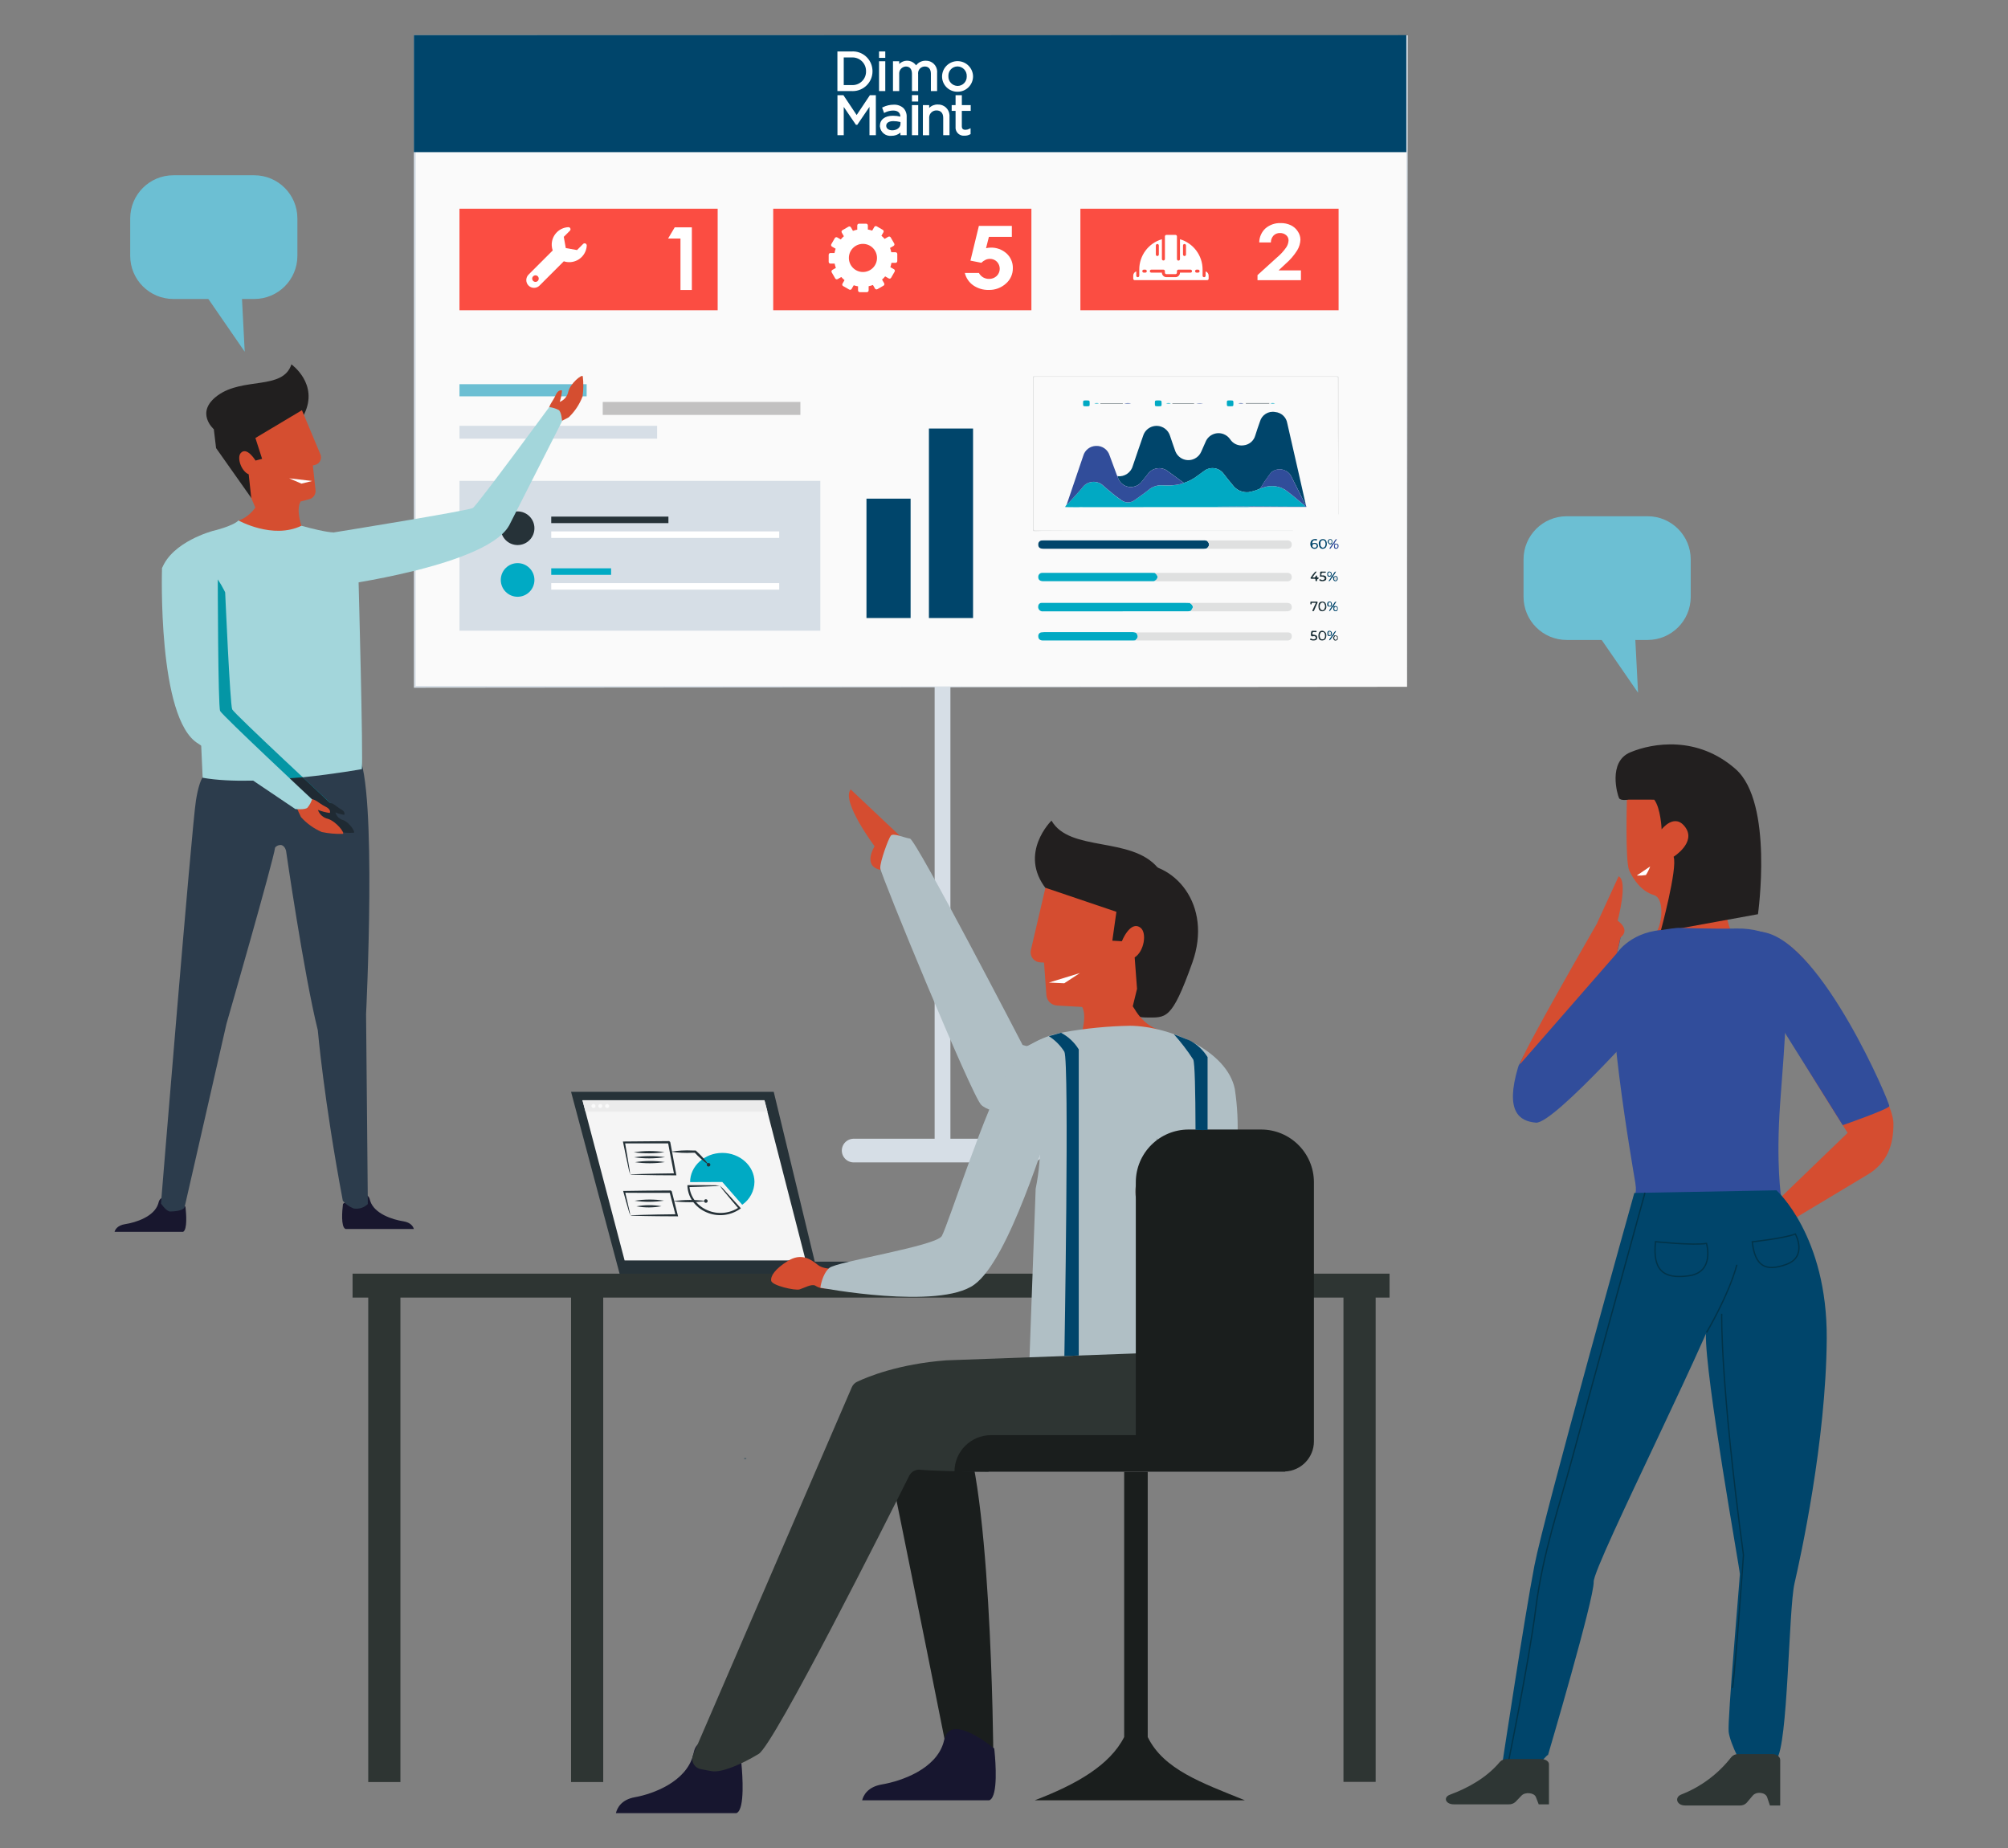 <svg xmlns="http://www.w3.org/2000/svg" xmlns:xlink="http://www.w3.org/1999/xlink" id="Calque_1" x="0px" y="0px" viewBox="0 0 763.87 703.15" style="enable-background:new 0 0 763.87 703.15;" xml:space="preserve"><rect x="0" y="0" width="763.87" height="703.15" fill="#808080" stroke="none"/> <style type="text/css"> .st0{fill:none;stroke:#D6DEE6;stroke-width:6;stroke-linecap:round;} .st1{fill:none;stroke:#D6DEE6;stroke-width:9;stroke-linecap:round;} .st2{fill:#FAFAFA;} .st3{fill:#D6DEE6;} .st4{fill:#00456B;} .st5{fill:#263238;} .st6{fill:#FFFFFF;} .st7{fill:#00AAC4;} .st8{fill:#FB4D42;} .st9{fill:#01A9C3;} .st10{fill:none;stroke:#BDBDBD;stroke-width:2.5;stroke-linecap:round;} .st11{fill:#5DB1C5;} .st12{fill:#DFE0E0;} .st13{fill:#1A2E35;} .st14{fill:#314D9A;} .st15{fill:#F8F8F8;} .st16{fill:#6CBFD3;} .st17{fill:#C2C1C1;} .st18{clip-path:url(#SVGID_00000135668734312944290010000008706589120164315292_);} .st19{fill:#D54E30;} .st20{fill:#18172E;} .st21{fill:#2C3C4C;} .st22{fill:#A3D6DB;} .st23{fill:#0496A5;} .st24{fill:#1F2A33;} .st25{fill:#211F1F;} .st26{fill:#F5F5F5;} .st27{fill:#EBEBEB;} .st28{fill:#2E3533;} .st29{fill:#455A64;} .st30{fill:#D54D30;} .st31{fill:#B0BFC5;} .st32{fill:#221F1F;} .st33{fill:#1A1E1D;} .st34{fill:#17162F;} .st35{fill:#314D9B;} .st36{fill:none;stroke:#013349;stroke-width:0.5;stroke-miterlimit:10;} .st37{fill:#2E3634;} </style> <g id="Groupe_11568" transform="translate(-1124.971 -988.422)"> <line id="Ligne_1135" class="st0" x1="1483.52" y1="1188.45" x2="1483.52" y2="1426.15"></line> <line id="Ligne_1136" class="st1" x1="1449.71" y1="1426.15" x2="1517.34" y2="1426.15"></line> <g id="Groupe_8773" transform="translate(1201.27 994.176)"> <g id="Groupe_5202" transform="translate(0)"> <g id="Groupe_5198" transform="translate(0.246 0.246)"> <g id="Groupe_5197"> <g transform="matrix(1, 0, 0, 1, -76.55, -6)"> <rect id="Rectangle_2201-2" x="157.81" y="13.72" class="st2" width="377.46" height="247.58"></rect> </g> </g> </g> <g id="Groupe_5201"> <g id="Groupe_5200"> <g id="Groupe_5199"> <path id="Trac&#xE9;_6579" class="st3" d="M458.97,255.55c0-2.39-0.11-96.58-0.3-247.57l0.3,0.3L81.54,8.35H81.5l0.37-0.37 c-0.01,88.05-0.02,171.83-0.03,247.57l-0.34-0.34L458.97,255.55L81.5,255.89h-0.34v-0.34c-0.01-75.74-0.02-159.53-0.03-247.57 V7.61h0.4l377.42,0.07h0.3v0.3C459.08,158.97,458.97,253.16,458.97,255.55z"></path> </g> </g> </g> </g> <g id="Groupe_5363" transform="translate(115.377 118.175)"> <g id="Groupe_5362"> <rect id="Rectangle_2220" x="137.94" y="65.78" class="st4" width="16.79" height="45.42"></rect> </g> </g> <g id="Groupe_5365" transform="translate(131.296 100.3)"> <g id="Groupe_5364"> <rect id="Rectangle_2221" x="145.78" y="56.98" class="st4" width="16.79" height="72.1"></rect> </g> </g> <g id="Groupe_5394" transform="translate(11.622 113.648)"> <g id="Groupe_5393"> <rect id="Rectangle_2225" x="86.87" y="63.55" class="st3" width="137.26" height="57"></rect> </g> </g> <g id="Groupe_5401" transform="translate(22.155 121.431)"> <g id="Groupe_5396"> <g id="Groupe_5395"> <path id="Trac&#xE9;_6619" class="st5" d="M104.85,73.78c0,3.53-2.86,6.4-6.4,6.4c-3.53,0-6.4-2.86-6.4-6.4 c0-3.53,2.86-6.4,6.4-6.4c0,0,0,0,0,0C101.98,67.38,104.85,70.25,104.85,73.78z"></path> </g> </g> <g id="Groupe_5398" transform="translate(12.863 1.326)"> <g id="Groupe_5397"> <rect id="Rectangle_2226" x="98.38" y="68.03" class="st5" width="44.58" height="2.48"></rect> </g> </g> <g id="Groupe_5400" transform="translate(12.863 5.096)"> <g id="Groupe_5399"> <rect id="Rectangle_2227" x="98.38" y="69.89" class="st6" width="86.73" height="2.48"></rect> </g> </g> </g> <g id="Groupe_5403" transform="translate(22.155 134.614)"> <g id="Groupe_5402"> <path id="Trac&#xE9;_6620" class="st7" d="M104.85,80.27c0,3.53-2.86,6.4-6.4,6.4c-3.53,0-6.4-2.86-6.4-6.4c0-3.53,2.86-6.4,6.4-6.4 c0,0,0,0,0,0C101.98,73.87,104.85,76.74,104.85,80.27z"></path> </g> </g> <g id="Groupe_5405" transform="translate(35.018 135.94)"> <g id="Groupe_5404"> <rect id="Rectangle_2228" x="98.38" y="74.52" class="st7" width="22.77" height="2.48"></rect> </g> </g> <g id="Groupe_5407" transform="translate(35.018 139.71)"> <g id="Groupe_5406"> <rect id="Rectangle_2229" x="98.38" y="76.38" class="st6" width="86.73" height="2.48"></rect> </g> </g> <rect id="Rectangle_2847" x="81.14" y="7.6" class="st4" width="377.55" height="44.53"></rect> <rect id="Rectangle_2848" x="98.49" y="73.65" class="st8" width="98.22" height="38.64"></rect> <path id="Trac&#xE9;_10583" class="st4" d="M382.79,202.86c-0.39,0.1-0.79,0.15-1.19,0.15c-20.33-0.01-40.65-0.01-60.98,0 c-1.38,0-2-0.54-1.94-1.69c-0.03-0.77,0.57-1.43,1.34-1.46c0.01,0,0.03,0,0.04,0c0.27-0.02,0.54-0.02,0.8-0.02h60.58 c0.51-0.05,1.02,0.03,1.49,0.23C383.93,201.11,383.89,201.89,382.79,202.86z"></path> <path id="Trac&#xE9;_10584" class="st9" d="M376.68,226.64c-0.36,0.11-0.73,0.17-1.1,0.17c-18.34-0.01-36.68,0-55.03,0.02 c-0.91,0.14-1.76-0.49-1.9-1.41c-0.03-0.21-0.02-0.43,0.03-0.63c0.01-0.66,0.56-1.18,1.22-1.17c0.01,0,0.01,0,0.02,0 c1.66-0.01,3.32,0,4.98,0c16.63,0,33.26,0,49.89,0c0.51,0,1.02,0.02,1.53,0.04C377.73,224.53,377.84,225.38,376.68,226.64z"></path> <path id="Trac&#xE9;_10587" class="st9" d="M362.99,212.22c1.47,1.01,1.4,2.34-0.19,3.11c-0.24,0.01-0.48,0.04-0.72,0.04 c-13.82,0-27.63,0-41.45,0c-1.4,0-2.06-0.63-1.95-1.82c0.06-0.75,0.66-1.33,1.41-1.36c0.16-0.01,0.32,0,0.48,0h41.53 C362.41,212.19,362.7,212.21,362.99,212.22z"></path> <path id="Trac&#xE9;_10589" class="st9" d="M355.95,235.05c0.87,1.22,0.79,1.79-0.37,2.81c-0.3,0.02-0.59,0.06-0.88,0.06 c-11.41,0-22.82,0-34.23,0c-1.19,0-1.81-0.58-1.79-1.62c-0.07-0.73,0.45-1.38,1.18-1.47c0.34-0.06,0.69-0.09,1.03-0.09 c11.11,0,22.23,0,33.35,0C354.82,234.71,355.4,234.82,355.95,235.05z"></path> <path id="Trac&#xE9;_10578" class="st10" d="M348.26,58.52"></path> <rect id="Rectangle_2849" x="217.84" y="73.65" class="st8" width="98.22" height="38.64"></rect> <rect id="Rectangle_2850" x="334.7" y="73.65" class="st8" width="98.22" height="38.64"></rect> <path id="Trac&#xE9;_10579" class="st6" d="M180.37,80.74h6.52v23.82h-4.33V85h-4.71L180.37,80.74z"></path> <path id="Trac&#xE9;_10580" class="st6" d="M407.16,86.48h-4.43c0.02-2.06,0.9-4.01,2.42-5.39c1.61-1.35,3.66-2.05,5.76-1.97 c1.32-0.03,2.63,0.25,3.83,0.81c1.09,0.52,2.01,1.33,2.66,2.35c0.63,0.92,0.98,2,1,3.12c-0.05,1.43-0.47,2.83-1.21,4.06 c-1.21,1.93-2.7,3.66-4.42,5.14l-2.68,2.51h8.5v3.73h-16.52v-1.93l7.37-6.68c1.35-1.12,2.55-2.42,3.56-3.87 c0.53-0.78,0.83-1.7,0.88-2.64c0.02-0.78-0.32-1.52-0.92-2.02c-0.66-0.55-1.5-0.83-2.36-0.8c-0.91-0.03-1.79,0.32-2.43,0.96 C407.52,84.57,407.15,85.51,407.16,86.48z"></path> <path id="Trac&#xE9;_10581" class="st6" d="M296.08,80.19h12.54v4.18h-8.73l-1.09,4.31c0.29-0.07,0.59-0.13,0.9-0.17 c0.28-0.04,0.56-0.05,0.84-0.06c2.23-0.07,4.39,0.72,6.05,2.2c1.59,1.44,2.47,3.5,2.41,5.65c0.03,2.25-0.95,4.4-2.67,5.86 c-1.78,1.59-4.1,2.45-6.49,2.39c-2.09,0.06-4.15-0.55-5.88-1.73c-1.62-1.13-2.77-2.81-3.22-4.73h5.35 c0.37,0.7,0.94,1.29,1.63,1.69c0.68,0.38,1.45,0.58,2.23,0.57c1.06,0.03,2.09-0.36,2.88-1.08c1.54-1.48,1.59-3.92,0.11-5.46 c-0.01-0.01-0.02-0.02-0.02-0.02c-0.71-0.7-1.67-1.08-2.67-1.06c-0.57,0-1.13,0.13-1.64,0.37c-0.59,0.28-1.13,0.66-1.59,1.12 l-4.15-0.82L296.08,80.19z"></path> <path id="Trac&#xE9;_10582" class="st11" d="M384.37,234.71"></path> <path id="Trac&#xE9;_10585" class="st12" d="M355.95,235.04c0.21-0.31,0.53-0.19,0.81-0.19c18.9-0.01,37.8-0.01,56.71,0 c1.16,0,1.64,0.44,1.64,1.47c0.06,0.82-0.56,1.53-1.39,1.59c-0.1,0.01-0.21,0-0.31-0.01c-19.04,0-38.07,0-57.11,0 c-0.24,0-0.48-0.03-0.72-0.05C356.74,236.84,356.82,236.26,355.95,235.04z"></path> <path id="Trac&#xE9;_10586" class="st12" d="M362.99,212.22c0.27-0.01,0.53-0.03,0.8-0.03h49.48c1.18,0,1.81,0.53,1.83,1.53 c0.09,0.83-0.52,1.58-1.35,1.67c-0.04,0-0.07,0.01-0.11,0.01c-0.24,0.02-0.48,0.02-0.72,0.01c-16.33,0-32.66,0-49,0 c-0.37,0-0.75-0.04-1.12-0.06C364.39,214.56,364.47,213.24,362.99,212.22z"></path> <path id="Trac&#xE9;_10588" class="st12" d="M376.68,226.64c1.16-1.26,1.04-2.11-0.37-2.99c0.27-0.01,0.53-0.04,0.8-0.04 c12.02,0,24.04,0,36.06,0c1.34,0,1.96,0.55,1.94,1.67c-0.02,0.88-0.5,1.37-1.54,1.52c-0.24,0.02-0.48,0.03-0.72,0.02 c-11.72,0-23.45,0-35.17,0C377.34,226.8,376.97,226.95,376.68,226.64z"></path> <path id="Trac&#xE9;_10590" class="st12" d="M382.79,202.87c1.09-0.97,1.13-1.75,0.14-2.8c0.18-0.35,0.51-0.24,0.78-0.24 c9.86,0,19.71,0,29.57,0c1.16,0,1.81,0.57,1.82,1.57c0.01,1.04-0.63,1.64-1.83,1.64c-9.91,0-19.82,0-29.73,0 C383.29,203.03,383,203.11,382.79,202.87z"></path> <path id="Trac&#xE9;_10592" class="st4" d="M422.8,201c0.29-0.12,0.6-0.2,0.91-0.22c0.65-0.02,1.17,0.17,1.34,0.85 c0.14,0.57-0.19,1.16-0.75,1.34c-0.64,0.22-1.36,0.01-1.78-0.53c-0.5-0.81-0.46-1.83,0.09-2.6c0.55-0.5,1.33-0.67,2.04-0.44 c0.1,0.06,0.26,0.14,0.11,0.3c-0.09,0.14-0.27,0.21-0.44,0.15C423.38,199.66,423.08,199.9,422.8,201z M423.8,201.22 c-0.43,0.01-0.8,0.14-0.83,0.64c-0.03,0.5,0.32,0.68,0.77,0.7s0.8-0.15,0.83-0.64C424.6,201.44,424.26,201.25,423.8,201.22 L423.8,201.22z"></path> <path id="Trac&#xE9;_10593" class="st13" d="M425.27,224.9c-0.01-1.19,0.41-1.73,1.34-1.79c0.97-0.06,1.55,0.49,1.64,1.79 c0.15,0.89-0.45,1.74-1.35,1.89c-0.04,0.01-0.07,0.01-0.11,0.01C425.74,226.8,425.29,226.24,425.27,224.9z M425.84,224.91 c-0.08,0.48,0.11,0.97,0.5,1.27c0.35,0.25,0.82,0.17,1.08-0.17c0.41-0.67,0.41-1.51-0.01-2.18c-0.27-0.32-0.75-0.38-1.09-0.13 C425.95,223.99,425.77,224.45,425.84,224.91L425.84,224.91z"></path> <path id="Trac&#xE9;_10594" class="st13" d="M426.63,237.9c-0.97-0.01-1.39-0.57-1.38-1.85c0.01-1.19,0.52-1.84,1.45-1.84 c0.94,0.08,1.64,0.91,1.55,1.85c0,0.03-0.01,0.06-0.01,0.09C428.21,237.3,427.64,237.92,426.63,237.9z M425.79,236.07 c0.03,0.27,0.08,0.53,0.15,0.79c0.11,0.43,0.55,0.69,0.98,0.58c0.01,0,0.02-0.01,0.03-0.01c0.7-0.18,0.74-0.77,0.75-1.34 c0-0.61-0.07-1.22-0.8-1.38c-0.42-0.09-0.82,0.17-0.93,0.58C425.88,235.54,425.82,235.8,425.79,236.07L425.79,236.07z"></path> <path id="Trac&#xE9;_10595" class="st4" d="M428.44,201.21c-0.01,1.14-0.6,1.79-1.56,1.83c-0.96,0.04-1.44-0.82-1.49-1.87 c-0.14-0.86,0.45-1.67,1.31-1.81c0.08-0.01,0.17-0.02,0.25-0.02C427.91,199.35,428.45,200.04,428.44,201.21z M426.03,201.14 c0,0.87,0.37,1.42,0.96,1.4c0.55-0.01,0.94-0.57,0.94-1.36c0.01-0.85-0.38-1.4-0.98-1.38 C426.35,199.81,426.03,200.3,426.03,201.14L426.03,201.14z"></path> <path id="Trac&#xE9;_10596" class="st13" d="M423.57,234.24c0.32,0.13,0.98-0.21,0.98,0.25s-0.65,0.19-1,0.21 c-0.39,0.02-0.56,0.11-0.6,0.54c-0.04,0.43,0.2,0.42,0.51,0.48c0.55,0.1,1.18,0.1,1.32,0.9c0.09,0.45-0.12,0.91-0.51,1.15 c-0.68,0.22-1.42,0.2-2.08-0.08c-0.09-0.07-0.23-0.15-0.07-0.31c0.11-0.12,0.12-0.36,0.4-0.16c0.33,0.23,0.75,0.31,1.15,0.21 c0.33-0.07,0.65-0.26,0.58-0.62c-0.06-0.33-0.34-0.56-0.67-0.56c-0.4-0.02-0.95,0.34-1.15-0.2c-0.06-0.39-0.05-0.79,0.03-1.17 C422.54,233.98,423.12,234.32,423.57,234.24z"></path> <path id="Trac&#xE9;_10597" class="st13" d="M425.72,213.52c0.18-0.33,0.24-0.7,0.19-1.07c-0.15-0.62,0.06-0.82,0.67-0.75 c0.4,0.04,0.8,0,1.2,0.01c0.12,0,0.29-0.03,0.3,0.16c0.01,0.19-0.11,0.28-0.3,0.28c-0.24,0.02-0.48,0.02-0.72,0 c-0.58-0.1-0.68,0.3-0.7,0.7c-0.03,0.54,0.42,0.27,0.64,0.29c0.68,0.05,1.21,0.27,1.26,1.04c0.06,0.77-0.46,1.02-1.07,1.15 c-0.41,0.08-0.84,0.05-1.24-0.08c-0.26-0.07-0.39-0.22-0.34-0.45c0.08-0.34,0.28-0.15,0.48-0.09c0.36,0.1,0.71,0.37,1.13,0.08 c0.2-0.13,0.44-0.19,0.42-0.48c-0.01-0.24-0.16-0.45-0.37-0.55C426.8,213.46,426.24,213.75,425.72,213.52z"></path> <path id="Trac&#xE9;_10598" class="st13" d="M424.56,211.77l-1.58,2.1c0.91,0.15,0.91,0.15,1.31-0.55c0.12-0.22,0.3-0.19,0.44-0.01 c0.03,0.04,0.03,0.1,0.02,0.15c-0.33,0.7,0.81,0.33,0.61,0.8c-0.12,0.29-0.78,0.23-0.62,0.83c0.06,0.2-0.15,0.25-0.32,0.25 c-0.17,0-0.34-0.06-0.3-0.27c0.14-0.77-0.4-0.63-0.83-0.63c-0.19,0-0.38-0.01-0.56,0c-0.43,0.03-0.63-0.09-0.37-0.54 c0.46-0.73,0.99-1.42,1.57-2.05C424.09,211.68,424.35,211.65,424.56,211.77z"></path> <path id="Trac&#xE9;_10599" class="st4" d="M430.2,224.9c0.48,0,0.44-0.5,0.69-0.71c0.38-0.32,0.39-1.06,1.19-1.06l-1.09,1.71 c0.54,0.05,1.06-0.21,1.45,0.26c0.17,0.24,0.23,0.54,0.17,0.83c-0.02,0.63-0.42,0.97-0.99,0.83c-1-0.24-0.72-1.05-0.57-1.86 c-0.78,0.52-0.89,1.5-1.73,1.93c0.02-0.86,0.9-1.21,0.89-1.96L430.2,224.9z M432.3,225.76c0-0.33-0.11-0.62-0.47-0.61 c-0.41,0-0.5,0.33-0.49,0.68c0,0.32,0.13,0.62,0.48,0.62C432.24,226.44,432.31,226.1,432.3,225.76L432.3,225.76z"></path> <path id="Trac&#xE9;_10600" class="st13" d="M424.29,223.59c-0.47,0-0.84-0.01-1.21,0c-0.17,0-0.4-0.08-0.42,0.22 c-0.02,0.2,0.03,0.49-0.31,0.39c-0.28-0.08-0.15-0.36-0.15-0.55c0-0.19-0.13-0.53,0.27-0.53c0.72-0.01,1.44,0,2.16,0 c0.41,0,0.32,0.31,0.24,0.51c-0.4,0.94-0.83,1.88-1.24,2.82c-0.11,0.26-0.32,0.43-0.55,0.31c-0.23-0.13-0.08-0.38,0.02-0.58 C423.48,225.33,423.87,224.49,424.29,223.59z"></path> <path id="Trac&#xE9;_10601" class="st14" d="M430.34,201.08c0.61,0.12,0.58-0.49,0.84-0.76c0.33-0.33,0.38-0.94,1.07-1 c-0.16,0.71-0.88,1.08-0.91,1.79l0.01-0.01c-0.58,0.13-0.6,0.75-0.95,1.09c-0.18,0.23-0.35,0.46-0.49,0.71 c-0.08,0.13-0.25,0.16-0.38,0.08c-0.01-0.01-0.03-0.02-0.04-0.03c-0.15-0.13,0.02-0.23,0.09-0.33c0.24-0.34,0.47-0.69,0.72-1.03 c0.25-0.34-0.01-0.34-0.23-0.37L430.34,201.08z"></path> <path id="Trac&#xE9;_10602" class="st4" d="M430.21,235.97c-1.12,0.53-1.54,0.31-1.57-0.76c-0.01-0.64,0.22-1.02,0.9-0.99 c0.52,0.05,0.9,0.51,0.85,1.03c0,0.04-0.01,0.08-0.02,0.12c-0.04,0.21-0.1,0.41-0.17,0.61L430.21,235.97z M429.04,235.25 c0.02,0.34,0.1,0.67,0.53,0.64c0.36-0.03,0.46-0.33,0.46-0.64c0-0.33-0.1-0.68-0.5-0.68 C429.12,234.56,429.06,234.92,429.04,235.25L429.04,235.25z"></path> <path id="Trac&#xE9;_10603" class="st14" d="M431.33,201.11c1.12-0.18,1.68,0.16,1.57,1.02c-0.01,0.51-0.44,0.91-0.95,0.9 c-0.02,0-0.05,0-0.07,0c-0.63,0-0.74-0.42-0.7-0.92c0.03-0.34,0.1-0.67,0.16-1.01L431.33,201.11z M432.5,202 c-0.02-0.3-0.07-0.61-0.45-0.63c-0.43-0.01-0.51,0.33-0.5,0.65c0,0.3,0.09,0.62,0.46,0.63C432.44,202.69,432.48,202.34,432.5,202 L432.5,202z"></path> <path id="Trac&#xE9;_10604" class="st4" d="M430.19,235.98c0.52,0.09,0.47-0.44,0.68-0.66c0.33-0.35,0.49-0.86,1.04-1.12 c0.02,0.76-0.86,1.07-0.76,1.79l0.02-0.02c-0.5,0-0.47,0.52-0.72,0.76c-0.39,0.37-0.47,1.04-1.13,1.13 c0.01-0.56,0.52-0.85,0.72-1.31C430.13,236.37,430.39,236.24,430.19,235.98L430.19,235.98z"></path> <path id="Trac&#xE9;_10605" class="st4" d="M430.21,213.48c0.4-0.37,0.73-0.81,0.98-1.3c0.16-0.28,0.44-0.47,0.76-0.51 c-0.26,0.52-0.55,1.02-0.9,1.49c-0.1,0.2-0.45,0.34-0.22,0.66l0.02-0.02c-0.6,0.17-0.71,0.78-1.05,1.17 c-0.2,0.23-0.31,0.5-0.73,0.27c0.49-0.51,0.88-1.11,1.16-1.77L430.21,213.48z"></path> <path id="Trac&#xE9;_10606" class="st4" d="M430.22,224.88c-1.18,0.36-1.73,0.06-1.62-0.93c0.05-0.5,0.26-0.86,0.88-0.86 c0.62,0,0.8,0.37,0.9,0.88c0.06,0.34-0.19,0.6-0.18,0.91L430.22,224.88z M429.07,224.05c0.01,0.32,0.03,0.67,0.47,0.67 c0.38,0,0.47-0.3,0.48-0.6c0.01-0.33-0.06-0.67-0.49-0.68C429.15,223.42,429.09,223.73,429.07,224.05L429.07,224.05z"></path> <path id="Trac&#xE9;_10607" class="st4" d="M430.83,213.82c0.9-0.64,1.4-0.59,1.71,0.15c0.16,0.38,0.09,0.81-0.2,1.11 c-0.22,0.29-0.61,0.38-0.94,0.22c-0.38-0.15-0.6-0.55-0.53-0.95c0.01-0.19,0-0.37-0.03-0.56L430.83,213.82z M431.79,213.67 c-0.37,0.03-0.49,0.28-0.51,0.6c-0.02,0.32,0.01,0.69,0.41,0.75c0.4,0.06,0.54-0.28,0.57-0.62 C432.32,214.07,432.12,213.75,431.79,213.67L431.79,213.67z"></path> <path id="Trac&#xE9;_10608" class="st4" d="M430.23,213.48c-0.24-0.19-0.34,0.14-0.53,0.15c-0.34,0.01-0.72,0.14-0.93-0.24 c-0.23-0.4-0.25-0.89-0.06-1.31c0.17-0.32,0.55-0.47,0.9-0.36c0.59,0.12,0.71,0.56,0.68,1.07c-0.01,0.24-0.26,0.45-0.08,0.71 L430.23,213.48z M429.93,212.64c-0.03-0.3-0.04-0.64-0.5-0.63c-0.38,0.02-0.46,0.33-0.46,0.62c0,0.33,0.09,0.67,0.51,0.66 C429.88,213.29,429.9,212.96,429.93,212.64L429.93,212.64z"></path> <path id="Trac&#xE9;_10609" class="st13" d="M431.17,235.98c1.25,0.02,1.46,0.17,1.46,1.02c0.06,0.35-0.13,0.7-0.46,0.85 c-0.32,0.12-0.77,0.18-0.96-0.1c-0.21-0.31-0.56-0.67-0.27-1.15c0.11-0.19,0.3-0.37,0.24-0.64L431.17,235.98z M431.32,236.96 c0.03,0.28,0.04,0.62,0.49,0.63c0.38,0.01,0.48-0.27,0.49-0.59c0.01-0.32-0.02-0.68-0.45-0.72 C431.42,236.25,431.35,236.57,431.32,236.96L431.32,236.96z"></path> <path id="Trac&#xE9;_10610" class="st4" d="M430.33,201.08l-0.27,0.14c-0.45,0.43-0.72-0.01-0.97-0.24c-0.37-0.28-0.44-0.81-0.16-1.17 c0,0,0-0.01,0.01-0.01c0.2-0.36,0.62-0.54,1.01-0.44c0.38,0.08,0.64,0.44,0.58,0.83C430.57,200.5,430.5,200.81,430.33,201.08z M430.22,200.34c-0.01-0.33-0.04-0.67-0.47-0.68s-0.51,0.31-0.51,0.65s0.09,0.66,0.51,0.65 C430.14,200.94,430.21,200.65,430.22,200.34L430.22,200.34z"></path> <path id="Trac&#xE9;_10611" class="st15" d="M423.8,201.22c0.45,0.03,0.8,0.21,0.77,0.71c-0.03,0.5-0.38,0.66-0.83,0.64 c-0.45-0.02-0.79-0.2-0.77-0.7S423.38,201.23,423.8,201.22z"></path> <path id="Trac&#xE9;_10612" class="st15" d="M425.83,224.91c-0.07-0.46,0.11-0.92,0.47-1.21c0.34-0.25,0.82-0.19,1.09,0.13 c0.42,0.66,0.43,1.51,0.01,2.18c-0.25,0.34-0.73,0.42-1.08,0.17C425.94,225.88,425.75,225.4,425.83,224.91z"></path> <path id="Trac&#xE9;_10613" class="st15" d="M425.78,236.07c0.03-0.26,0.08-0.52,0.16-0.77c0.11-0.41,0.52-0.66,0.93-0.58 c0.73,0.16,0.81,0.77,0.8,1.38c0,0.57-0.04,1.16-0.75,1.34c-0.43,0.13-0.87-0.12-1-0.54c0-0.01-0.01-0.02-0.01-0.03 C425.85,236.61,425.81,236.34,425.78,236.07z"></path> <path id="Trac&#xE9;_10614" class="st15" d="M426.03,201.14c0-0.84,0.34-1.33,0.92-1.34c0.59-0.01,0.99,0.53,0.98,1.38 c-0.01,0.8-0.39,1.34-0.94,1.36C426.4,202.56,426.02,202.01,426.03,201.14z"></path> <path id="Trac&#xE9;_10615" class="st15" d="M432.31,225.76c0,0.34-0.07,0.68-0.48,0.68c-0.35,0-0.47-0.3-0.48-0.62 c-0.01-0.35,0.08-0.68,0.49-0.68C432.2,225.14,432.3,225.43,432.31,225.76z"></path> <path id="Trac&#xE9;_10616" class="st12" d="M429.03,235.25c0.02-0.33,0.06-0.69,0.49-0.68c0.42,0.01,0.5,0.35,0.5,0.68 c0,0.3-0.1,0.61-0.46,0.64C429.13,235.91,429.06,235.59,429.03,235.25z"></path> <path id="Trac&#xE9;_10617" class="st15" d="M432.5,202.01c-0.02,0.33-0.06,0.68-0.49,0.66c-0.36-0.01-0.45-0.34-0.46-0.63 c0-0.32,0.07-0.67,0.5-0.65C432.44,201.4,432.49,201.71,432.5,202.01z"></path> <path id="Trac&#xE9;_10618" class="st15" d="M429.07,224.05c0.02-0.32,0.08-0.62,0.47-0.61c0.43,0.01,0.49,0.35,0.49,0.68 c-0.01,0.3-0.1,0.61-0.48,0.6C429.1,224.71,429.08,224.37,429.07,224.05z"></path> <path id="Trac&#xE9;_10619" class="st12" d="M431.79,213.67c0.33,0.08,0.54,0.4,0.47,0.73c-0.02,0.33-0.15,0.68-0.57,0.62 c-0.42-0.06-0.43-0.42-0.41-0.75S431.42,213.7,431.79,213.67z"></path> <path id="Trac&#xE9;_10620" class="st15" d="M429.93,212.64c-0.03,0.33-0.06,0.65-0.45,0.66c-0.42,0.01-0.51-0.34-0.51-0.66 c0-0.3,0.07-0.61,0.46-0.63C429.88,211.99,429.9,212.34,429.93,212.64z"></path> <path id="Trac&#xE9;_10621" class="st15" d="M431.32,236.96c0.03-0.39,0.11-0.71,0.54-0.67c0.43,0.04,0.45,0.39,0.45,0.72 c0,0.33-0.11,0.6-0.49,0.59C431.37,237.59,431.35,237.24,431.32,236.96z"></path> <path id="Trac&#xE9;_10622" class="st15" d="M430.22,200.33c-0.01,0.32-0.08,0.61-0.46,0.62c-0.42,0.01-0.51-0.31-0.51-0.65 c0-0.34,0.09-0.66,0.51-0.65C430.18,199.66,430.21,200.01,430.22,200.33z"></path> <path id="Trac&#xE9;_10623" class="st12" d="M415.54,196.23h-0.81H320.2c-1.01,0-2,0.15-3.01,0.1c-0.41-0.02-0.6-0.1-0.55-0.4 c0.01-0.11,0.01-0.23,0-0.34c0-19.15,0-38.3,0-57.45c0-0.83-0.12-0.75,1.02-0.75h114.28c0.97,0,0.98,0,0.98,0.68 c0,17.14,0,34.29,0,51.43v0.57c-0.13-0.16-0.18-0.38-0.13-0.58c0-8.21,0.11-16.42-0.04-24.62c-0.16-8.91-0.02-17.83-0.09-26.74 c0-0.45-0.19-0.54-0.78-0.54c-38.07,0.01-76.14,0.01-114.21,0c-0.61,0-0.77,0.12-0.76,0.55c0.01,19.12,0.01,38.23,0,57.35 c0,0.37,0.06,0.56,0.69,0.56c5.29,0.01,10.58,0.08,15.88,0.08c27.08,0.01,54.17,0.01,81.25,0.01h0.81L415.54,196.23z"></path> <path id="Trac&#xE9;_10624" class="st4" d="M348.83,175.41c2.67,0.31,5.15-1.4,5.83-3.99c1.32-3.85,2.6-7.71,3.96-11.54 c0.96-2.79,4.01-4.28,6.8-3.32c0.53,0.18,1.04,0.45,1.49,0.79c0.9,0.69,1.56,1.64,1.89,2.72c0.64,1.88,1.26,3.77,1.94,5.64 c0.96,2.78,3.99,4.26,6.77,3.3c0.24-0.08,0.48-0.18,0.71-0.3c1.09-0.56,1.96-1.48,2.44-2.61c0.55-1.23,1.09-2.47,1.64-3.7 c1.09-2.74,4.2-4.07,6.94-2.97c0.99,0.4,1.84,1.08,2.44,1.96c1.11,1.7,3.11,2.59,5.11,2.28c2.12-0.21,3.89-1.72,4.44-3.77 c0.58-1.78,1.14-3.57,1.79-5.32c0.71-2.51,3.23-4.07,5.8-3.58c2.31,0.21,4.19,1.95,4.57,4.24c1.42,6.21,2.84,12.42,4.25,18.63 c0.92,4.03,1.83,8.07,2.74,12.1c-0.32-0.12-0.41-0.41-0.54-0.68c-1.6-3.19-3.19-6.39-4.8-9.57c-1.15-2.51-4.11-3.61-6.62-2.46 c-0.12,0.05-0.23,0.11-0.34,0.17c-0.48,0.26-0.9,0.64-1.22,1.09c-1.36,1.8-2.62,3.67-3.79,5.6c-1.4,0.67-2.9,1.14-4.44,1.38 c-2.36,0.21-4.66-0.84-6.04-2.77c-1.18-1.37-2.29-2.8-3.4-4.23c-1.7-2.34-4.97-2.86-7.31-1.16c0,0-0.01,0.01-0.01,0.01 c-0.88,0.61-1.74,1.27-2.61,1.9c-1.52,1.18-3.24,2.09-5.07,2.69c-0.23-0.04-0.43-0.15-0.6-0.32c-1.96-1.42-3.9-2.86-5.86-4.29 c-2.22-1.58-5.27-1.21-7.05,0.85c-0.84,0.99-1.59,2.06-2.42,3.05c-1.18,1.69-3.23,2.55-5.27,2.22 C350.9,179.08,349.26,177.48,348.83,175.41z"></path> <path id="Trac&#xE9;_10625" class="st9" d="M374.16,177.94c1.84-0.59,3.55-1.5,5.07-2.69c0.87-0.64,1.72-1.29,2.61-1.9 c2.34-1.71,5.61-1.2,7.32,1.14c0,0,0.01,0.01,0.01,0.01c1.11,1.43,2.22,2.86,3.4,4.23c1.38,1.93,3.68,2.98,6.04,2.77 c1.54-0.24,3.03-0.71,4.44-1.38c0.33-0.1,0.66-0.17,0.98-0.29c3.28-1.3,7-0.68,9.69,1.6c1.59,1.23,3.13,2.52,4.68,3.82 c0.74,0.51,1.41,1.1,2,1.78c-11.3,0.05-22.49-0.25-33.68-0.06c0.23,0.02,0.45,0.03,0.68,0.03c3.74,0,7.47,0,11.21,0.01 c0.24,0,0.51-0.09,0.72,0.11c-0.3,0.01-0.6,0.04-0.9,0.04c-20.81,0.01-41.61,0.02-62.42,0.03c-0.46,0-0.91-0.02-1.37-0.03 c-0.25,0.02-0.5,0.06-0.75,0.06c-1.6-0.01-3.19-0.03-4.79-0.05c-0.21,0-0.23-0.09-0.12-0.25c0.17-0.24,0.33-0.48,0.49-0.73 c0.26-0.02,0.39-0.23,0.54-0.39c0.58-0.62,1.17-1.23,1.72-1.87c1.31-1.52,2.77-2.93,3.99-4.53c1.88-2.18,5.16-2.45,7.38-0.62 c0.75,0.64,1.46,1.32,2.23,1.93c1.59,1.39,3.25,2.68,4.98,3.87c1.49,1.1,3.53,1.08,5.01-0.05c1.74-1.26,3.53-2.47,5.21-3.81 c1.5-1.31,3.45-1.97,5.43-1.84c1.6,0.12,3.21,0.09,4.8-0.11C371.93,178.63,373.07,178.36,374.16,177.94z"></path> <path id="Trac&#xE9;_10626" class="st14" d="M374.16,177.94c-1.08,0.42-2.22,0.69-3.38,0.81c-1.59,0.2-3.2,0.23-4.8,0.11 c-1.98-0.13-3.94,0.53-5.43,1.84c-1.68,1.34-3.46,2.55-5.21,3.81c-1.47,1.13-3.51,1.15-5.01,0.05c-1.73-1.19-3.4-2.49-4.98-3.87 c-0.77-0.61-1.49-1.29-2.23-1.93c-2.22-1.83-5.5-1.55-7.38,0.62c-1.22,1.61-2.67,3.01-3.99,4.54c-0.55,0.64-1.14,1.25-1.72,1.87 c-0.15,0.16-0.28,0.37-0.54,0.39c1.42-4.2,2.84-8.39,4.27-12.59c0.67-1.97,1.34-3.94,2.01-5.9c0.61-2.22,2.61-3.77,4.91-3.8 c2.35-0.1,4.47,1.41,5.14,3.67c0.88,2.38,1.75,4.76,2.64,7.14c0.05,0.27,0.18,0.52,0.37,0.72c0.43,2.07,2.07,3.67,4.14,4.05 c2.04,0.34,4.08-0.53,5.27-2.22c0.83-1,1.58-2.07,2.42-3.06c1.78-2.06,4.83-2.43,7.05-0.85c1.95,1.43,3.9,2.86,5.86,4.28 C373.73,177.78,373.93,177.9,374.16,177.94z"></path> <path id="Trac&#xE9;_10627" class="st14" d="M399.33,187.11c-0.21-0.21-0.48-0.11-0.72-0.12c-3.74-0.01-7.47-0.01-11.21-0.01 c-0.23,0-0.45,0-0.68-0.03c11.19-0.19,22.38,0.12,33.68,0.06c-0.59-0.67-1.26-1.27-2-1.78c-1.54-1.3-3.09-2.59-4.68-3.82 c-2.69-2.28-6.41-2.89-9.69-1.6c-0.32,0.12-0.66,0.19-0.98,0.29c1.17-1.93,2.43-3.8,3.79-5.6c0.32-0.45,0.74-0.82,1.22-1.09 c2.41-1.34,5.45-0.47,6.79,1.95c0.06,0.11,0.12,0.22,0.17,0.34c1.61,3.19,3.2,6.38,4.8,9.57c0.13,0.26,0.22,0.56,0.54,0.68 l0.32,1.15L399.33,187.11z"></path> <path id="Trac&#xE9;_10628" class="st9" d="M364.27,148.81c-1.24,0-1.24,0-1.24-1.13c0-1.09,0-1.09,1.22-1.09c1.34,0,1.34,0,1.34,1.23 C365.6,148.81,365.6,148.81,364.27,148.81z"></path> <path id="Trac&#xE9;_10629" class="st9" d="M336.97,148.81c-1.25,0-1.25,0-1.25-1.13c0-1.09,0-1.09,1.23-1.09c1.27,0,1.27,0,1.27,1.17 C338.23,148.81,338.23,148.81,336.97,148.81z"></path> <path id="Trac&#xE9;_10630" class="st9" d="M391.66,148.81c-1.25,0-1.25,0-1.25-1.12s0-1.1,1.21-1.1c1.29,0,1.29,0,1.29,1.16 C392.91,148.81,392.91,148.81,391.66,148.81z"></path> <path id="Trac&#xE9;_10631" class="st13" d="M397.62,147.62h8.93v0.13h-8.92L397.62,147.62z"></path> <path id="Trac&#xE9;_10632" class="st13" d="M350.83,147.79h-8.52v-0.13h8.52V147.79z"></path> <path id="Trac&#xE9;_10633" class="st13" d="M377.94,147.79h-8.25v-0.13h8.25V147.79z"></path> <path id="Trac&#xE9;_10634" class="st14" d="M381.38,147.65c-0.87,0.18-1.76,0.18-2.62,0H381.38z"></path> <path id="Trac&#xE9;_10635" class="st14" d="M351.38,147.71c0.87-0.13,1.75-0.14,2.62-0.02C353.13,147.83,352.25,147.84,351.38,147.71 z"></path> <path id="Trac&#xE9;_10636" class="st14" d="M394.75,147.68c0.68-0.12,1.37-0.11,2.04,0.03C396.11,147.83,395.42,147.82,394.75,147.68 z"></path> <path id="Trac&#xE9;_10637" class="st9" d="M367.29,147.7c0.61-0.15,1.24-0.15,1.84,0.01C368.53,147.85,367.9,147.85,367.29,147.7z"></path> <path id="Trac&#xE9;_10638" class="st9" d="M408.73,147.7c-0.58,0.16-1.19,0.15-1.76-0.02C407.55,147.55,408.16,147.56,408.73,147.7z"></path> <path id="Trac&#xE9;_10639" class="st9" d="M340.01,147.71c0.57-0.17,1.17-0.17,1.75-0.02C341.18,147.84,340.58,147.85,340.01,147.71z "></path> <g id="Groupe_8366" transform="translate(107.972 4.168)"> <g id="Groupe_4388_00000087375842357450554690000004097891146459924401_" transform="translate(0 0)"> <path id="Trac&#xE9;_5597_00000165235339058075045900000014044095630366438559_" class="st6" d="M154.82,41.75 c-2.18,0.23-4.14-1.36-4.36-3.55c-0.01-0.06-0.01-0.11-0.01-0.17v-0.04c0-2.39,1.9-3.88,4.95-3.88c0.96-0.01,1.92,0.1,2.85,0.33 c-0.07-1.52-0.99-2.3-2.75-2.3c-1.07,0.01-2.12,0.25-3.07,0.73l-0.39,0.18L151.3,31l0.34-0.15c1.26-0.62,2.64-0.94,4.04-0.94 c1.37-0.08,2.71,0.38,3.73,1.29c0.86,0.92,1.31,2.16,1.23,3.41v6.91h-2.37v-0.99C157.31,41.35,156.08,41.78,154.82,41.75z M182.65,41.7c-1.7,0.18-3.23-1.06-3.41-2.76c-0.02-0.21-0.02-0.43,0-0.64v-6.03h-1.48v-2.2h1.48v-3.78h2.39v3.78H185v2.2h-3.38 v5.82c0,0.96,0.42,1.37,1.39,1.37c0.48,0,0.95-0.11,1.37-0.33l0.57-0.28v2.24l-0.21,0.11C184.1,41.55,183.38,41.72,182.65,41.7 L182.65,41.7z M176.93,41.52h-2.39V34.9c0-1.79-0.93-2.81-2.55-2.81c-1.52-0.03-2.77,1.17-2.8,2.69c0,0.08,0,0.17,0.01,0.25v6.5 h-2.39V30.07h2.39v1.08c0.85-0.87,2.03-1.34,3.25-1.31c2.37-0.11,4.37,1.71,4.49,4.08c0.01,0.2,0.01,0.39-0.01,0.59 L176.93,41.52z M165.03,41.52h-2.39V30.07h2.39V41.52z M148.92,41.52h-2.43V30.73l-4.64,6.83h-0.51l-4.64-6.81v10.77h-2.39 V26.29h2.26l5.04,7.55l5.04-7.55h2.26L148.92,41.52z M155.57,36.16c-1.67,0-2.71,0.67-2.71,1.74v0.04 c0,1.18,1.18,1.72,2.28,1.72c1.79,0,3.14-1.06,3.14-2.47v-0.68C157.39,36.28,156.48,36.16,155.57,36.16L155.57,36.16z"></path> <path id="Trac&#xE9;_5598_00000116929550772423926610000003565109717681341874_" class="st6" d="M179.97,24.98 c-3.21,0.03-5.83-2.54-5.87-5.74c0-0.04,0-0.08,0-0.13v-0.04c0.09-3.26,2.81-5.82,6.06-5.73c3.11,0.09,5.62,2.58,5.73,5.69v0.04 c0.03,3.23-2.57,5.88-5.8,5.91C180.05,24.98,180.01,24.98,179.97,24.98z M172.22,24.73h-2.37v-6.57c0-1.79-0.83-2.78-2.33-2.78 c-1.41,0.01-2.55,1.16-2.54,2.57c0,0.1,0.01,0.2,0.02,0.29v6.48h-2.35v-6.6c0-1.74-0.84-2.74-2.31-2.74 c-1.47,0.06-2.61,1.3-2.55,2.77c0,0.05,0.01,0.1,0.01,0.15v6.42h-2.37V13.39h2.37v1.03c1.64-1.66,4.32-1.67,5.97-0.02 c0.17,0.17,0.32,0.35,0.46,0.54c0.87-1.15,2.24-1.8,3.67-1.76c2.32-0.07,4.26,1.75,4.34,4.07c0.01,0.19,0,0.38-0.02,0.57 L172.22,24.73z M152.5,24.73h-2.37V13.39h2.37V24.73z M139.65,24.73h-5.36V9.65h5.36c4.13-0.27,7.7,2.86,7.97,6.99 c0.01,0.17,0.02,0.34,0.02,0.5v0.04c0.02,4.15-3.33,7.53-7.48,7.56C139.99,24.75,139.82,24.74,139.65,24.73L139.65,24.73z M179.97,15.35c-1.93,0.02-3.48,1.6-3.46,3.53c0,0.05,0,0.1,0,0.15v0.04c-0.08,1.97,1.46,3.62,3.43,3.7c0.02,0,0.05,0,0.07,0 c1.93-0.01,3.49-1.58,3.48-3.51c0-0.05,0-0.1,0-0.15v-0.04c0.08-1.98-1.46-3.64-3.44-3.72 C180.02,15.35,179.99,15.35,179.97,15.35L179.97,15.35z M136.71,22.44h2.95c2.83,0.21,5.3-1.91,5.51-4.74 c0.01-0.16,0.02-0.31,0.01-0.47v-0.04c0.06-2.85-2.2-5.2-5.05-5.26c-0.16,0-0.32,0-0.48,0.01h-2.95V22.44z"></path> </g> <g id="Groupe_4390_00000084494831027462724020000003636503940692481712_" transform="translate(10.609 0)"> <g id="Groupe_4389_00000118367674711784288540000007957706761259994771_"> <path id="Trac&#xE9;_5599_00000088106589112998904400000017215974787774945156_" class="st6" d="M141.89,12.09h-2.37V9.65h2.37 V12.09z"></path> </g> </g> <g id="Groupe_4391_00000076585638801116759100000016745821299752971914_" transform="translate(19.001 11.133)"> <path id="Trac&#xE9;_5600_00000163047774571103169640000011468625058395603595_" class="st6" d="M146.02,17.57h-2.37v-2.44h2.37 V17.57z"></path> </g> </g> <path id="Trac&#xE9;_10640" class="st6" d="M383.48,100.26v-1.15c0-0.73-0.46-1.37-1.15-1.61v1.61c0.02,0.32-0.23,0.59-0.55,0.6 s-0.59-0.23-0.6-0.55c0-0.02,0-0.04,0-0.06v-2.3c0.01-5.33-3.5-10.03-8.6-11.54v7.53c0.02,0.32-0.23,0.59-0.55,0.6 c-0.32,0.02-0.59-0.23-0.6-0.55c0-0.02,0-0.04,0-0.06v-8.6c0-0.32-0.26-0.57-0.57-0.57h-3.44c-0.32,0-0.57,0.26-0.57,0.57v8.6 c0,0.32-0.26,0.57-0.57,0.57s-0.57-0.26-0.57-0.57v-7.52c-5.12,1.5-8.63,6.2-8.61,11.54v2.3c0.02,0.32-0.23,0.59-0.55,0.6 c-0.32,0.02-0.59-0.23-0.6-0.55c0-0.02,0-0.04,0-0.06V97.5c-0.69,0.24-1.15,0.89-1.15,1.61v1.15c0,0.32,0.26,0.57,0.57,0.57 c0,0,0,0,0,0h27.55C383.23,100.84,383.49,100.58,383.48,100.26C383.49,100.26,383.49,100.26,383.48,100.26L383.48,100.26z M359.39,97.97h-0.57c-0.32,0-0.57-0.26-0.57-0.57c0-0.32,0.26-0.57,0.57-0.57h0.57c0.32,0,0.57,0.26,0.57,0.57 C359.96,97.71,359.7,97.97,359.39,97.97L359.39,97.97z M373.73,87.64c0-0.32,0.26-0.57,0.57-0.57c0.32,0,0.57,0.26,0.57,0.57v3.44 c0,0.32-0.26,0.57-0.57,0.57c-0.32,0-0.57-0.26-0.57-0.57V87.64z M363.4,87.64c0-0.32,0.26-0.57,0.57-0.57 c0.32,0,0.57,0.26,0.57,0.57v3.44c0,0.32-0.26,0.57-0.57,0.57c-0.32,0-0.57-0.26-0.57-0.57V87.64z M376.6,97.97h-4.02 c0,0.95-0.77,1.72-1.72,1.72h-3.44c-0.95,0-1.72-0.77-1.72-1.72c0,0,0,0,0,0h-4.02c-0.32,0-0.57-0.26-0.57-0.57 c0-0.32,0.26-0.57,0.57-0.57h4.59c0.32,0,0.57,0.26,0.57,0.57v0.57c0,0.32,0.26,0.57,0.57,0.57h3.44c0.32,0,0.57-0.26,0.57-0.57 v-0.57c0-0.32,0.26-0.57,0.57-0.57h4.59c0.32,0,0.57,0.26,0.57,0.57C377.17,97.71,376.92,97.97,376.6,97.97L376.6,97.97 L376.6,97.97z M379.47,97.97h-0.57c-0.32,0-0.57-0.26-0.57-0.57c0-0.32,0.26-0.57,0.57-0.57h0.57c0.32,0,0.57,0.26,0.57,0.57 C380.04,97.71,379.78,97.97,379.47,97.97z"></path> <g id="Groupe_8367" transform="translate(105.735 48.067)"> <path id="Trac&#xE9;_5292_00000059995536203327181660000002036244116787753140_" class="st6" d="M158.62,42.15h-1.6 c-0.11-0.56-0.27-1.11-0.47-1.64l1.34-0.77c0.32-0.19,0.43-0.6,0.25-0.92l-1.34-2.32c-0.19-0.32-0.6-0.43-0.92-0.24l-1.39,0.8 c-0.37-0.43-0.78-0.82-1.22-1.18l0.77-1.34c0.19-0.32,0.07-0.73-0.25-0.92l-2.32-1.34c-0.32-0.18-0.73-0.07-0.91,0.25l-0.8,1.39 c-0.54-0.18-1.09-0.32-1.65-0.42v-1.55c0-0.37-0.3-0.67-0.67-0.67h0h-2.69c-0.37,0-0.67,0.3-0.67,0.67c0,0,0,0,0,0v1.6 c-0.56,0.11-1.11,0.27-1.64,0.46l-0.77-1.34c-0.19-0.32-0.6-0.44-0.92-0.25l-2.32,1.34c-0.32,0.19-0.43,0.59-0.24,0.91l0.8,1.39 c-0.43,0.37-0.82,0.78-1.18,1.22l-1.34-0.77c-0.32-0.18-0.73-0.07-0.92,0.25l-1.34,2.32c-0.18,0.32-0.07,0.73,0.25,0.92 c0,0,0,0,0,0l1.39,0.8c-0.18,0.54-0.32,1.08-0.42,1.64h-1.55c-0.37,0-0.67,0.3-0.67,0.67l0,0v2.69c0,0.37,0.3,0.67,0.67,0.67 c0,0,0,0,0,0h1.6c0.11,0.56,0.26,1.11,0.46,1.64l-1.34,0.77c-0.32,0.19-0.43,0.6-0.24,0.92l1.34,2.32 c0.19,0.32,0.6,0.43,0.92,0.25l1.39-0.8c0.37,0.43,0.78,0.83,1.22,1.19l-0.77,1.34c-0.19,0.32-0.08,0.73,0.24,0.91c0,0,0,0,0,0 l2.33,1.34c0.32,0.18,0.73,0.07,0.91-0.25l0.8-1.39c0.54,0.18,1.08,0.32,1.64,0.41v1.55c0,0.37,0.3,0.67,0.67,0.67c0,0,0,0,0,0 h2.69c0.37,0,0.67-0.3,0.67-0.67l0,0v-1.6c0.56-0.11,1.11-0.27,1.64-0.46l0.77,1.34c0.18,0.32,0.59,0.43,0.91,0.25 c0,0,0,0,0.01,0l2.33-1.34c0.32-0.19,0.43-0.6,0.24-0.92l-0.8-1.39c0.43-0.37,0.83-0.78,1.19-1.22l1.34,0.77 c0.32,0.19,0.73,0.08,0.92-0.24c0,0,0,0,0,0l1.34-2.33c0.18-0.32,0.08-0.73-0.24-0.91l-1.39-0.8c0.18-0.54,0.32-1.08,0.42-1.64 h1.55c0.37,0,0.67-0.31,0.67-0.68v-2.69C159.29,42.44,158.99,42.15,158.62,42.15C158.62,42.15,158.62,42.15,158.62,42.15z M146.24,49.66c-2.96,0-5.35-2.4-5.35-5.35c0-2.96,2.4-5.35,5.35-5.35c2.96,0,5.35,2.4,5.35,5.35c0,0,0,0,0,0 C151.59,47.27,149.2,49.66,146.24,49.66z"></path> <path id="Trac&#xE9;_5293_00000005945701056542534210000014753940408177328031_" class="st6" d="M146.24,35.83 c-4.68,0-8.47,3.8-8.47,8.48c0,4.68,3.8,8.47,8.48,8.47c4.68,0,8.47-3.79,8.47-8.47C154.72,39.63,150.92,35.83,146.24,35.83 C146.24,35.83,146.24,35.83,146.24,35.83z M146.24,51.27c-3.84,0-6.96-3.12-6.96-6.96c0-3.84,3.12-6.96,6.96-6.96 s6.96,3.12,6.96,6.96c0,0,0,0,0,0C153.2,48.15,150.09,51.27,146.24,51.27L146.24,51.27z"></path> <path id="Trac&#xE9;_5294_00000039820194510881206570000015673811100291092139_" class="st6" d="M146.24,35.83h-0.23v1.52 c0.08,0,0.15,0,0.23,0c3.84,0.05,6.92,3.21,6.86,7.06c-0.05,3.77-3.1,6.81-6.86,6.86c-0.08,0-0.16,0-0.23,0v1.52 c0.08,0,0.15,0,0.23,0c4.68,0,8.48-3.79,8.48-8.48C154.72,39.63,150.92,35.84,146.24,35.83L146.24,35.83z"></path> </g> <rect id="Rectangle_1795_00000107563605292336555350000012975404940671424152_" x="98.49" y="140.41" class="st16" width="48.38" height="4.62"></rect> <rect id="Rectangle_1796_00000052095439446461215100000008866937113179571358_" x="152.99" y="147.16" class="st17" width="75.19" height="4.94"></rect> <rect id="Rectangle_1797_00000129916121046298812910000016596375310759792786_" x="98.49" y="156.25" class="st3" width="75.19" height="4.88"></rect> <g id="Groupe_8370" transform="translate(28.652 48.963)"> <g id="Groupe_8369" transform="translate(0 0)"> <g> <defs> <rect id="SVGID_1_" x="95.25" y="31.7" width="23.01" height="23.13"></rect> </defs> <clipPath id="SVGID_00000065067363607282578980000000154250837545307276_"> <use xlink:href="#SVGID_1_" style="overflow:visible;"></use> </clipPath> <g id="Groupe_8368" transform="translate(0)" style="clip-path:url(#SVGID_00000065067363607282578980000000154250837545307276_);"> <path id="Trac&#xE9;_10641" class="st6" d="M117.77,37.92c-0.3-0.13-0.65-0.07-0.88,0.16l-2.34,2.34l-4.27-0.76l-0.76-4.27 l2.34-2.34c0.31-0.31,0.3-0.81-0.01-1.12c-0.16-0.15-0.37-0.23-0.58-0.22c-3.67,0.17-6.5,3.29-6.33,6.96 c0.03,0.65,0.16,1.29,0.37,1.9l-9.19,9.19c-1.15,1.15-1.15,3.02,0,4.17c1.15,1.15,3.02,1.15,4.17,0l9.24-9.24 c3.49,1.15,7.25-0.75,8.4-4.24c0.19-0.57,0.3-1.16,0.33-1.76C118.25,38.36,118.07,38.06,117.77,37.92L117.77,37.92z M99.63,52.16c-0.49,0.49-1.27,0.49-1.76,0c-0.49-0.49-0.49-1.27,0-1.76s1.27-0.49,1.76,0c0,0,0,0,0,0 C100.11,50.89,100.11,51.68,99.63,52.16z"></path> </g> </g> </g> </g> </g> <g id="Groupe_8775" transform="translate(1484.146 1116.846)"> <path id="Rectangle_2882" class="st16" d="M267.58,115.05h-30.76c-9.07,0-16.42-7.35-16.42-16.42V84.4 c0-9.07,7.35-16.42,16.42-16.42h30.76c9.07,0,16.42,7.35,16.42,16.42v14.24C284,107.71,276.65,115.05,267.58,115.05z"></path> <path id="Trac&#xE9;_11114" class="st16" d="M262.24,101.77l1.72,33.35l-23.53-34.13L262.24,101.77z"></path> </g> <path id="Trac&#xE9;_11141" class="st19" d="M1215.7,1186.43c0,0,4.14-0.84,7.45-6.5c3.31-5.66,16.18-0.63,16.18-0.63 s-1.87,2.09,0.29,9.16c2.16,7.07-23.23,2.59-23.23,2.59L1215.7,1186.43z"></path> <path id="Trac&#xE9;_11142" class="st20" d="M1256.34,1455.94c0.04,0.02,0.09,0.04,0.13,0.05h25.94c-0.25-0.88-1.1-2.48-4.06-2.94 c-4.03-0.63-11-2.85-12.55-7.75c-0.05-0.15-0.1-0.32-0.13-0.48c-1.24-5.22-10.21,1.61-10.21,1.61c-0.01,0.19-0.03,0.37-0.07,0.56 C1255.15,1448.88,1254.61,1455.13,1256.34,1455.94z"></path> <path id="Trac&#xE9;_11143" class="st20" d="M1194.61,1457.08h-26.06c0.24-0.88,1.09-2.48,4.05-2.94c4.03-0.62,11-2.85,12.56-7.75 c0.04-0.15,0.09-0.31,0.13-0.48c1.24-5.22,10.22,1.6,10.22,1.6c0.01,0.19,0.03,0.38,0.07,0.57 C1195.79,1450.03,1196.32,1456.25,1194.61,1457.08z"></path> <path id="Trac&#xE9;_11144" class="st21" d="M1203.16,1283.13c0,0-2.07,0-3.65,9.83c-1.58,9.83-13.3,153.35-13.3,153.35 s2.04,3.02,3.47,3.02c1.43,0,4.69-0.23,5.48-1.49l15.96-69.9c0,0,17.88-62.11,18.5-67.05c0.58-0.74,1.51-1.11,2.44-0.96 c1.34,0.4,1.73,2.15,1.73,2.15s6.77,47,12.08,68.29c0,0,2.29,26.49,9.52,64.9c1.11,1.3,2.52,2.3,4.12,2.91 c1.96,0.33,3.97-0.29,5.39-1.69l-0.67-72.23c0,0,4.29-86.47-2.98-98.66C1253.96,1263.39,1203.16,1283.13,1203.16,1283.13z"></path> <path id="Trac&#xE9;_11145" class="st19" d="M1238.15,1186.8c0.83,1.14,1.88,2.1,3.08,2.82c1.62,0.79-15.59,2.64-16,1.95 c-0.4-0.69-1.99-3.55-1.99-3.64C1223.25,1187.85,1238.15,1186.8,1238.15,1186.8z"></path> <path id="Trac&#xE9;_11146" class="st22" d="M1261.37,1209.23c0,0,1.82,67.99,1.24,71.81c0,0-38.93,7.1-60.54,3.28l-3.81-83.45 l29.88-9.54h0.78L1261.37,1209.23z"></path> <path id="Trac&#xE9;_11147" class="st22" d="M1205.95,1190.41c0,0-15.45,4.04-19.37,14.3l6.79,6.09h11.41l16.67-7.03l4.6-5.51 L1205.95,1190.41z"></path> <path id="Trac&#xE9;_11148" class="st23" d="M1195.53,1207.95c0,0-1.83,57.24,13.71,66.57l37.01,24.95c0,0,3.61,0.36,4.59-0.49 c0.79-0.94,1.39-2.04,1.77-3.21c0,0-38.5-35.76-39.31-37.46c-0.81-1.7-2.67-44.51-2.67-44.51S1202.37,1195.54,1195.53,1207.95z"></path> <path id="Trac&#xE9;_11149" class="st24" d="M1245.51,1293.77c0.58,2.13,1.29,4.23,2.12,6.28c1.57,2.02,3.58,3.64,5.88,4.75 c1.99,0.42,4.04,0.57,6.07,0.43c0.68-0.27-1.74-4.02-4.15-4.83c-1.4-0.38-2.49-1.49-2.85-2.89c1.07,0.45,2.19,0.76,3.35,0.92 c0.14-0.24,0.43-1.24-1.28-2.14c-1.71-0.89-2.91-2.69-4.72-2.32C1248.45,1294.16,1246.96,1294.08,1245.51,1293.77z"></path> <path id="Trac&#xE9;_11150" class="st19" d="M1333.92,1150.66c2.53-1.01,5-2.16,7.39-3.46c2.33-2.23,4.14-4.95,5.28-7.97 c0.36-2.54,0.38-5.11,0.07-7.66c-0.37-0.83-4.7,2.71-5.5,5.82c-0.34,1.79-1.57,3.27-3.26,3.93c0.47-1.4,0.75-2.85,0.86-4.31 c-0.29-0.15-1.53-0.37-2.48,1.88s-2.98,3.99-2.44,6.21C1334.17,1146.94,1334.2,1148.81,1333.92,1150.66z"></path> <path id="Trac&#xE9;_11151" class="st25" d="M1240.69,1145.99l-20.11,31.91l-13.41-19l-0.86-7.18c0,0-7.36-6.42,1.49-12.86 c9.74-7.08,24.79-1.9,28.03-11.82C1235.8,1127.04,1246.36,1134.43,1240.69,1145.99z"></path> <path id="Trac&#xE9;_11152" class="st19" d="M1222.95,1183.55l19.68-5.21c1.54-0.41,2.55-1.89,2.37-3.47l-1.02-9.35l0.94-0.25 c1.56-0.42,2.49-2.02,2.07-3.59c-0.03-0.13-0.08-0.25-0.13-0.38l-7.03-16.82l-17.7,10.57l2.55,7.93l-2.51,0.66 c0,0-3.31-5.51-5.64-2.84c-1.49,1.75,0.18,6.88,3.05,8.07l0.97,9L1222.95,1183.55z"></path> <path id="Trac&#xE9;_11153" class="st6" d="M1234.96,1170.39l4.69,2.03l4.07-1.01"></path> <path id="Trac&#xE9;_11154" class="st22" d="M1205.95,1190.41c0,0,7.61-1.79,9.75-3.98c0,0,13.01,7.29,23.93,2.02 c0,0,6.11,21.46,6.39,24.74s-30.46-9.42-30.46-9.42l-12.26-8.67L1205.95,1190.41z"></path> <path id="Trac&#xE9;_11155" class="st22" d="M1252.34,1211.37c0,0,59.6-7.75,66.72-23.84l19.74-38.88c0,0-0.22-3.45-1.27-4.23 c-1.13-0.59-2.35-0.97-3.61-1.13c0,0-27.43,37.33-29.05,38.38c-1.62,1.05-52.9,9.31-52.9,9.31S1238.33,1207,1252.34,1211.37z"></path> <path id="Trac&#xE9;_11156" class="st22" d="M1251.96,1190.96c0,0-2.2,0.27-12.34-2.51l-2.44,6.03c0.64,2.75,1.43,5.47,2.39,8.13 c0.43,0.28,9.76,1.68,10.33,1.18c0.85-1.65,1.54-3.37,2.06-5.15L1251.96,1190.96z"></path> <path id="Trac&#xE9;_11162" class="st24" d="M1251.91,1295.22c0,0-5.32-4.97-11.79-11.08c-3.32,0.28-8.2,0.6-15.12,0.92l20.55,13.85 c0,0,3.61,0.37,4.59-0.49C1250.94,1297.48,1251.54,1296.39,1251.91,1295.22z"></path> <path id="Trac&#xE9;_11163" class="st19" d="M1236.45,1291.99c0.85,2.49,1.86,4.93,3.02,7.29c2.2,2.44,4.9,4.38,7.91,5.68 c2.63,0.55,5.32,0.79,8.01,0.71c0.9-0.28-2.44-4.69-5.64-5.71c-1.79-0.4-3.24-1.69-3.84-3.42c1.44,0.56,2.94,0.96,4.48,1.17 c0.21-0.27,0.51-1.42-1.77-2.5c-2.28-1.08-3.92-3.2-6.3-2.84C1240.35,1292.54,1238.37,1292.41,1236.45,1291.99z"></path> <path id="Trac&#xE9;_11164" class="st22" d="M1186.6,1204.71c0,0-1.83,57.23,13.71,66.57l37.01,24.94c0,0,3.61,0.37,4.59-0.49 c0.79-0.94,1.39-2.03,1.77-3.2c0,0-34.15-31.92-34.97-33.62s-0.9-51.19-0.9-51.19S1193.44,1192.28,1186.6,1204.71z"></path> <g id="Character_1_00000065789353448509420600000004285524882713870991_" transform="translate(1185.645 1263.579)"> <g id="Groupe_5542" transform="translate(55.695 0)"> <g id="Groupe_5503"> <g id="Groupe_5489"> <g id="Groupe_5484"> <g id="Groupe_5479" transform="translate(22.666 43.293)"> <g id="Groupe_5478"> <g id="Groupe_5477"> <g id="Groupe_5476"> <rect id="Rectangle_2243" x="112.03" y="161.54" class="st5" width="98.75" height="4.8"></rect> </g> </g> </g> </g> <g id="Groupe_5483"> <g id="Groupe_5482"> <g id="Groupe_5481"> <g id="Groupe_5480"> <path id="Trac&#xE9;_6636" class="st5" d="M119.39,209.63l-18.52-69.41h77.1l16.77,69.41H119.39z"></path> </g> </g> </g> </g> </g> <g id="Groupe_5488" transform="translate(2.909 2.149)"> <g id="Groupe_5487"> <g id="Groupe_5486"> <g id="Groupe_5485"> <path id="Trac&#xE9;_6637" class="st26" d="M187.21,202.23h-68.88l-16.03-60.95h69.23L187.21,202.23z"></path> </g> </g> </g> </g> </g> <g id="Groupe_5492" transform="translate(2.909 2.149)"> <g id="Groupe_5491"> <g id="Groupe_5490"> <path id="Trac&#xE9;_6638" class="st27" d="M103.46,145.66h69.24l-1.17-4.38H102.3L103.46,145.66z"></path> </g> </g> </g> <g id="Groupe_5502" transform="translate(5.201 3.111)"> <g id="Groupe_5495" transform="translate(3.491)"> <g id="Groupe_5494"> <g id="Groupe_5493"> <path id="Trac&#xE9;_6639" class="st2" d="M105.15,142.51c0,0.42,0.34,0.76,0.76,0.76c0.42,0,0.76-0.34,0.76-0.76 c0-0.42-0.34-0.76-0.76-0.76c0,0,0,0,0,0C105.49,141.76,105.15,142.1,105.15,142.51z"></path> </g> </g> </g> <g id="Groupe_5498" transform="translate(1.746)"> <g id="Groupe_5497"> <g id="Groupe_5496"> <path id="Trac&#xE9;_6640" class="st2" d="M104.29,142.51c0,0.42,0.34,0.76,0.76,0.76c0.42,0,0.76-0.34,0.76-0.76 c0-0.42-0.34-0.76-0.76-0.76c0,0,0,0,0,0C104.63,141.76,104.29,142.1,104.29,142.51z"></path> </g> </g> </g> <g id="Groupe_5501"> <g id="Groupe_5500"> <g id="Groupe_5499"> <path id="Trac&#xE9;_6641" class="st2" d="M103.43,142.51c0,0.42,0.34,0.76,0.76,0.76c0.42,0,0.76-0.34,0.76-0.76 c0-0.42-0.34-0.76-0.76-0.76c0,0,0,0,0,0C103.77,141.76,103.43,142.1,103.43,142.51z"></path> </g> </g> </g> </g> </g> <g id="Groupe_5541" transform="translate(13.219 12.563)"> <g id="Groupe_5505" transform="translate(17.131 3.008)"> <g id="Groupe_5504"> <path id="Trac&#xE9;_6642" class="st7" d="M128.05,158.95l7.58,8.67c2.88-1.98,4.62-5.23,4.66-8.72 c-0.03-6.07-5.57-11.04-12.28-11.01s-12.22,5.04-12.2,11.11L128.05,158.95z"></path> </g> </g> <g id="Groupe_5508" transform="translate(16.444 11.22)"> <g id="Groupe_5507"> <g id="Groupe_5506"> <path id="Trac&#xE9;_6643" class="st5" d="M127.78,152.13c0.78,0.66,1.51,1.39,2.16,2.17c1.35,1.45,3.28,3.57,5.61,6.16l0.26,0.3 l-0.33,0.24c-3.75,2.62-8.6,3.1-12.79,1.26c-2.11-0.9-3.93-2.36-5.26-4.23c-1.18-1.67-1.85-3.65-1.95-5.69l-0.01-0.39h0.38 c3.63-0.02,6.63,0,8.71,0.03C125.63,151.94,126.71,151.99,127.78,152.13c-1.11,0.17-2.22,0.26-3.34,0.26 c-2.09,0.1-5.04,0.21-8.58,0.3l0.36-0.39c0.13,1.89,0.78,3.71,1.89,5.25c1.26,1.73,2.96,3.08,4.92,3.92 c3.92,1.72,8.45,1.32,12.02-1.06l-0.06,0.54c-2.2-2.57-4.01-4.74-5.27-6.28C129.01,153.87,128.36,153.02,127.78,152.13z"></path> </g> </g> </g> <g id="Groupe_5510" transform="translate(21.369 5.57)"> <g id="Groupe_5509"> <path id="Trac&#xE9;_6644" class="st5" d="M117.9,149.84c0,0.38,0.31,0.69,0.69,0.68c0.38,0,0.69-0.31,0.68-0.69 c0-0.38-0.31-0.68-0.69-0.68C118.2,149.15,117.9,149.46,117.9,149.84C117.9,149.84,117.9,149.84,117.9,149.84z"></path> </g> </g> <g id="Groupe_5513" transform="translate(12.229 2.391)"> <g id="Groupe_5512"> <g id="Groupe_5511"> <path id="Trac&#xE9;_6645" class="st5" d="M113.4,148.05c2.71-0.44,5.45-0.6,8.19-0.46h1.27l0.12,0.12 c1.77,1.59,3.36,3.37,4.74,5.31c-1.95-1.36-3.74-2.94-5.34-4.7l0.3,0.12l-1.09,0.01C118.85,148.6,116.11,148.47,113.4,148.05 z"></path> </g> </g> </g> <g id="Groupe_5516"> <g id="Groupe_5515"> <g id="Groupe_5514"> <path id="Trac&#xE9;_6646" class="st5" d="M110.12,159.12c-0.33-1.05-0.59-2.12-0.78-3.2c-0.46-2.1-1.12-5.18-1.88-8.95 l-0.08-0.41h0.43l17.14-0.15c-0.09-0.08,0.81,0.66,0.43,0.35v0.02v0.03l0.01,0.05l0.02,0.1l0.04,0.2l0.08,0.41l0.15,0.81 c0.1,0.54,0.2,1.08,0.3,1.61c0.2,1.06,0.39,2.11,0.58,3.13c0.38,2.04,0.74,4,1.08,5.85l0.09,0.47h-0.47 c-5.15-0.01-9.48-0.07-12.49-0.14l-3.48-0.09c-0.39,0.02-0.79-0.02-1.18-0.09c0.44-0.07,0.88-0.11,1.33-0.1l3.55-0.12 c3.03-0.09,7.26-0.18,12.26-0.23l-0.38,0.46c-0.36-1.85-0.75-3.8-1.14-5.84c-0.2-1.02-0.4-2.07-0.6-3.13 c-0.1-0.53-0.2-1.07-0.3-1.61l-0.15-0.81l-0.08-0.41l-0.04-0.2l-0.02-0.1l-0.01-0.05v-0.03v-0.01v-0.01 c-0.38-0.31,0.52,0.42,0.42,0.35l-17.14-0.01l0.34-0.42c0.65,3.64,1.15,6.67,1.49,8.82 C109.87,156.81,110.03,157.97,110.12,159.12z"></path> </g> </g> </g> <g id="Groupe_5522" transform="translate(12.804 14.817)"> <g id="Groupe_5518" transform="translate(7.882)"> <g id="Groupe_5517"> <path id="Trac&#xE9;_6647" class="st5" d="M117.56,154.39c0,0.38,0.31,0.69,0.69,0.68c0.38,0,0.69-0.31,0.68-0.69 c0-0.38-0.31-0.68-0.69-0.68C117.87,153.71,117.56,154.01,117.56,154.39C117.56,154.39,117.56,154.39,117.56,154.39z"></path> </g> </g> <g id="Groupe_5521" transform="translate(0 0.187)"> <g id="Groupe_5520"> <g id="Groupe_5519"> <path id="Trac&#xE9;_6648" class="st5" d="M113.68,154.25c4.13-0.59,8.32-0.61,12.45-0.05 C122,154.79,117.81,154.81,113.68,154.25z"></path> </g> </g> </g> </g> <g id="Groupe_5525" transform="translate(0.054 12.541)"> <g id="Groupe_5524"> <g id="Groupe_5523"> <path id="Trac&#xE9;_6649" class="st5" d="M110.13,162.12c-0.31-0.74-0.56-1.51-0.75-2.29c-0.45-1.53-1.1-3.78-1.86-6.6 l-0.11-0.4h0.42c4.66-0.09,10.87-0.15,17.67-0.18l0.42,0.33V153V153v0.02l0.01,0.04l0.02,0.07l0.04,0.15l0.07,0.3l0.15,0.6 l0.3,1.17c0.2,0.77,0.39,1.53,0.58,2.29c0.38,1.49,0.75,2.95,1.09,4.34l0.13,0.51h-0.52c-5.24-0.01-9.71-0.07-12.83-0.13 l-3.61-0.1c-0.41,0.02-0.83-0.02-1.23-0.1c0.46-0.08,0.92-0.12,1.38-0.11l3.69-0.13c3.13-0.09,7.5-0.18,12.6-0.23l-0.39,0.51 l-1.13-4.33c-0.19-0.75-0.39-1.51-0.6-2.28l-0.3-1.17l-0.15-0.59l-0.08-0.3l-0.04-0.15l-0.02-0.07l-0.01-0.04v-0.02v-0.01 l0,0l0.42,0.32c-6.8,0.03-13.01,0.01-17.67-0.04l0.31-0.4c0.66,2.71,1.16,4.94,1.5,6.51 C109.86,160.44,110.02,161.28,110.13,162.12z"></path> </g> </g> </g> <g id="Groupe_5528" transform="translate(2.748 2.541)"> <g id="Groupe_5527"> <g id="Groupe_5526"> <path id="Trac&#xE9;_6650" class="st5" d="M108.74,148.11c3.88-0.59,7.84-0.61,11.72-0.05 C116.58,148.66,112.63,148.68,108.74,148.11z"></path> </g> </g> </g> <g id="Groupe_5531" transform="translate(2.845 3.827)"> <g id="Groupe_5530"> <g id="Groupe_5529"> <path id="Trac&#xE9;_6651" class="st5" d="M108.78,148.74c3.91-0.59,7.88-0.6,11.79-0.05 C116.66,149.29,112.69,149.31,108.78,148.74z"></path> </g> </g> </g> <g id="Groupe_5534" transform="translate(3.079 5.067)"> <g id="Groupe_5533"> <g id="Groupe_5532"> <path id="Trac&#xE9;_6652" class="st5" d="M108.89,149.36c3.77-0.59,7.61-0.61,11.38-0.04 C116.51,149.9,112.67,149.92,108.89,149.36z"></path> </g> </g> </g> <g id="Groupe_5537" transform="translate(2.981 14.901)"> <g id="Groupe_5536"> <g id="Groupe_5535"> <path id="Trac&#xE9;_6653" class="st5" d="M108.84,154.2c3.7-0.59,7.47-0.61,11.18-0.04 C116.31,154.75,112.54,154.76,108.84,154.2z"></path> </g> </g> </g> <g id="Groupe_5540" transform="translate(3.446 16.326)"> <g id="Groupe_5539"> <g id="Groupe_5538"> <path id="Trac&#xE9;_6654" class="st5" d="M109.07,154.9c3.15-0.59,6.38-0.6,9.53-0.04C115.46,155.45,112.23,155.46,109.07,154.9 z"></path> </g> </g> </g> </g> </g> <g id="Groupe_5544" transform="translate(0 46.359)"> <g id="Groupe_5543"> <path id="Trac&#xE9;_6655" class="st28" d="M73.45,163.05v9.1h5.96v184.3h12.24v-184.3h64.91v184.3h12.24v-184.3h281.6V356.4h12.24 V172.15h5.29v-9.1H73.45z"></path> </g> </g> <g id="Groupe_5548" transform="translate(177.719 92.152)"> <g id="Groupe_5547"> <g id="Groupe_5546"> <g id="Groupe_5545"> <path id="Trac&#xE9;_6656" class="st5" d="M160.94,185.93c5.29,0.44,10.61,0.44,15.91,0 C171.56,185.48,166.24,185.48,160.94,185.93z"></path> </g> </g> </g> </g> <g id="Groupe_5551" transform="translate(99.8 93.352)"> <g id="Groupe_5550"> <g id="Groupe_5549"> <ellipse id="Ellipse_628" class="st29" cx="123.01" cy="186.39" rx="0.43" ry="0.21"></ellipse> </g> </g> </g> </g> <g id="Plant_00000145738767160425152770000004255818773348990884_" transform="translate(1252.773 1174.998)"> <path id="Trac&#xE9;_6660" class="st30" d="M277.54,150.76"></path> <path id="Trac&#xE9;_6661" class="st30" d="M215.13,132l-19.32-18.24c-3.76,4.5,9.1,21.62,9.1,21.62s-4.74,7.38,2.11,8.97L215.13,132z "></path> <path id="Trac&#xE9;_6662" class="st31" d="M272.73,214.31l-11.53-3.34c0,0-40.51-78.15-42.84-78.5c-2.33-0.36-6.37-2.27-7.29-1.11 s-4.12,9.91-4.01,12.34s34.75,86.46,38.39,90.05c3.63,3.58,17.07,4.55,17.65,4.64"></path> <g id="Groupe_5561" transform="translate(105.712 19.431)"> <g id="Groupe_5560" transform="translate(1.102)"> <path id="Trac&#xE9;_6663" class="st32" d="M163.33,132.14l35.65,36.28l13.79-28.24l-0.6-9.58c0,0,3.36,4.98-6.39-6.53 c-10.14-11.96-33.49-5.82-40.39-17.88C165.39,106.18,152.69,118.58,163.33,132.14z"></path> <path id="Trac&#xE9;_6664" class="st32" d="M195.76,122.6c0,0-5.98-0.49-8.37-2.8c-2.39-2.31-7.3-6.27-12.39-5.22 s-7.13,1.84-8.1,2.46c-0.47,0.18-0.97,0.25-1.48,0.2c1.72,2,3.23,4.17,4.5,6.48c0.42,0.77,0.54,1.67,0.33,2.52 c-0.22,0.83-0.77,1.53-1.51,1.96c-1.67,0.79-3.58,0.87-5.31,0.22c-0.59-0.23-1.16-0.5-1.71-0.8c0.45,2.71,1.89,5.15,4.04,6.85 c4.7,3.8,9.24,13.88,9.24,13.88s7.25,17.31,11.84,21.56c4.59,4.25,6.58,11.18,14.36,11.18s9.83,1.36,17.75-20.82 C226.88,138.11,211.97,121.13,195.76,122.6z"></path> </g> <path id="Trac&#xE9;_6665" class="st30" d="M207.14,185.67c0,0-5.1-1.04-9.19-8.02c-4.09-6.98-19.94-0.78-19.94-0.78 s2.3,2.58-0.36,11.29s28.62,3.19,28.62,3.19L207.14,185.67z"></path> <path id="Trac&#xE9;_6666" class="st30" d="M197.07,178.19l-28.4-1.64c-2.16-0.08-3.93-1.75-4.12-3.9l-0.9-12.44l-1.36-0.08 c-2.12-0.06-3.8-1.82-3.74-3.94c0.01-0.24,0.04-0.48,0.09-0.71l5.54-23.74l27,9.15l-1.55,10.99l3.62,0.21c0,0,3.2-8.05,7.08-5.16 c2.53,1.88,1.45,9-2.2,11.3l0.9,11.97L197.07,178.19z"></path> <path id="Trac&#xE9;_6667" class="st6" d="M177.3,164.19l-5.95,3.88l-5.86-0.26"></path> </g> <g id="Groupe_5568" transform="translate(104.318 71.763)"> <g id="Groupe_5567"> <g id="Groupe_5566"> <g id="Groupe_5565"> <g id="Groupe_5564"> <g id="Groupe_5563"> <g id="Groupe_5562"> <path id="Trac&#xE9;_6668" class="st31" d="M159.49,258.92l43.84-1.49c-1.62-4.81-1.04-10.3-1.04-15.29 c-0.07-2.2,0.73-4.35,2.22-5.97c-1.21-3.61-1.83-7.6-3.25-10.81c-1.75-3.38-1.37-7.48,0.98-10.48 c-0.38-1.98-0.8-3.96-1.37-5.91c-0.74-2.67-0.19-5.53,1.49-7.73c-2.24-2.15-3.16-5.32-2.43-8.33 c1.7-7.94,6.54-14.2,14.72-15.95c3.71-0.55,7.46-0.8,11.21-0.76c3.78-0.32,7.57-0.44,11.36-0.36 c0.45-0.04,0.9-0.08,1.35-0.11c0.36-6.6,0.04-13.22-0.95-19.76c-2.94-14.59-24.85-23.89-39.73-24.06 c-8.52,0.14-17.02,0.97-25.41,2.49c-5.26,0.88-10.26,2.93-14.62,6c3.28,10.93,5.17,22.23,5.64,33.63 c0.25,6.67-0.3,13.35-1.64,19.89L159.49,258.92z"></path> </g> </g> </g> </g> </g> </g> </g> <path id="Trac&#xE9;_6669" class="st30" d="M192.42,295.89c0,0-6.25,1.08-9.14-1.27c-2.89-2.35-6.46-4.54-11.41-1.45 s-6.6,5.77-6.29,7.55s9.08,3.79,10.8,3.25c1.72-0.54,4.69-2.25,6-1.4c3.6,2.33,7.83,0.32,10.42-1.52 C194.34,299.94,191.52,298.33,192.42,295.89z"></path> <path id="Trac&#xE9;_6670" class="st31" d="M262.66,211.5c-1.98,3.16-4.73,7.34-7.97,11.68c-6.67,8.93-21.98,56.67-24.22,60.49 c-2.23,3.82-39.98,9.7-42.79,12.14s-3.4,7.51-3.4,7.51s45.11,8.59,58.55-1.17c13.44-9.75,26.91-56.41,31.19-66.75 c3.21-7.76-2.92-20.46-6.19-26.32C266.13,209.93,264.4,210.74,262.66,211.5z"></path> <g id="Groupe_5569" transform="translate(0 155.247)"> <path id="Trac&#xE9;_6671" class="st33" d="M203.88,183.03c0,0,19.95,97.82,28.93,143.26c0,0,13.82,7.49,17.26-0.23 c0,0-0.7-112.72-13.81-128.98C219.94,176.87,203.88,183.03,203.88,183.03z"></path> <path id="Trac&#xE9;_6672" class="st34" d="M152.56,347.87c-0.08,0.04-0.15,0.07-0.23,0.11H106.5c0.43-1.81,1.93-5.11,7.17-6.05 c7.11-1.28,19.44-5.87,22.19-15.97c0.09-0.32,0.17-0.66,0.24-0.99c2.18-10.79,18.06,3.3,18.06,3.3s0.05,0.43,0.11,1.16 C154.64,333.38,155.58,346.19,152.56,347.87z"></path> <path id="Trac&#xE9;_6673" class="st34" d="M248.74,342.99c-0.08,0.04-0.16,0.07-0.24,0.11h-48.33c0.45-1.81,2.03-5.11,7.56-6.05 c7.5-1.28,20.5-5.87,23.4-15.97c0.09-0.32,0.17-0.66,0.25-0.99c2.3-10.79,19.04,3.31,19.04,3.31s0.05,0.43,0.12,1.16 C250.93,328.51,251.92,341.32,248.74,342.99z"></path> <path id="Trac&#xE9;_6674" class="st28" d="M303.21,209.16c0.74-0.45,1.56-0.78,2.4-0.97c-0.04-1.81-0.02-3.64,0.06-5.48 c-0.18-2.06-0.32-4.11-0.42-6.16c-0.17-4.13-0.01-8.27,0.48-12.38c-0.12-1.57-0.22-3.15-0.3-4.72c-0.1-2.11-0.06-4.25,0.02-6.41 l-73.26,2.67c-18.15,1.37-30.01,6.29-33.94,8.16c-0.9,0.42-1.61,1.15-2,2.05l-60.41,139.95c-0.82,2.01,0.14,4.31,2.15,5.13 c0.27,0.11,0.56,0.19,0.85,0.24c1.39,0.29,2.88,0.57,4.18,0.78c3.72,0.6,11.23-2.59,17.79-6.57 c5.93-3.6,49.07-89.42,57.28-105.85c0.8-1.55,2.47-2.45,4.21-2.27c4.71,0.43,14.31,0.66,25.97,0.76 c0.08-4.63,3.88-8.32,8.51-8.29c1.12-0.51,2.32-0.8,3.55-0.85c3.42-0.17,6.65-0.28,9.84-0.3c1.32-0.51,2.75-0.67,4.16-0.46 c5.87,0.7,11.76,1.09,17.67,1.17c0.16,0,0.32-0.02,0.48-0.02c0.3,0,0.6,0.02,0.9,0.03c1.02,0.01,2.04,0.02,3.06,0.02 c2.23-0.47,4.52-0.56,6.77-0.25L303.21,209.16z"></path> </g> <g id="Groupe_5572" transform="translate(211.572)"> <g id="Groupe_5571"> <path id="Trac&#xE9;_6675" class="st30" d="M330.4,167.97c0,0,11.95,0.98,23.17,19.39s27.23,44.85,27.34,53.42 c0.11,8.58-2.63,15.16-9.65,19.42c-7.01,4.26-31.98,19.18-31.98,19.18l-4.34-7.41l28.55-27.55c0,0-21.04-32.68-26.55-44.39 c-5.51-11.71-8.26-32.06-8.26-32.06"></path> <path id="Trac&#xE9;_6676" class="st30" d="M279.52,117.65c0,0-0.69,23.45,0.87,26.89c1.56,3.43,4.58,7.97,9.38,9.4 c4.79,1.43,3.04,14.46-1.21,16.59c-4.26,2.13,35.64,0,35.64,0s-6.59,3.45-7.46-15.68l-0.38-11.65l-7.14-20.63l-8.52-14.27 l-17.28-1.03L279.52,117.65z"></path> <path id="Trac&#xE9;_6677" class="st32" d="M280.14,117.65c0,0-3.02,0.56-3.61-0.6c-0.59-1.16-4.35-13.79,4.26-17.4 s25.61-6.39,40.11,6.39s8.48,55.19,8.48,55.19l-37.08,6.74c0,0,6.59-24.19,4.99-28.6c0,0,8.6-5.39,4.5-11.16 c-4.1-5.77-9.06,0.75-9.06,0.75s-0.3-7.94-2.8-11.3"></path> <path id="Trac&#xE9;_6678" class="st35" d="M299.14,166.42c0,0-18.02,0.8-23.68,11.99c-5.66,11.2,6.43,79.97,7.26,85 c0.83,5.04-0.91,5.61-0.91,5.61h56.41c0,0-2.07-12.62-0.39-35.99c1.68-23.37,3.89-44.14,0.39-61.86 c-5.12-3.07-11.02-4.63-16.99-4.49C311.12,166.86,299.14,166.42,299.14,166.42z"></path> <path id="Trac&#xE9;_6679" class="st4" d="M316.97,301.43c-0.75,10.24-50.34,107.59-50.09,113.81c0.25,6.22-17.4,65.98-17.4,65.98 s0.37-1.08-3.69,3.88s-10.24,7.31-11.72,5.62c-1.48-1.69-1.93-6.42-1.93-6.42s8.44-55.8,12.2-75.27 c3.76-19.47,38-141.75,38-141.75l54.08-1c0,0,19.37,17.3,19.12,56.44c-0.25,39.14-10.01,83.3-12.27,93.14 c-2.25,9.84-2.45,61.88-6.85,66.84c-4.4,4.96-8.44,4.91-10.43,4.85c-1.99-0.06-7.26-10.87-7.76-15.28s4.26-58.21,4.26-60.02 s-13.3-75.45-12.91-91.32"></path> <path id="Trac&#xE9;_6680" class="st36" d="M309.81,320.38c0,0,8.42-14.14,11.55-25.78"></path> <path id="Trac&#xE9;_6681" class="st36" d="M290.4,285.82c0,0,14.31,1.5,19.41,0.66c0,0,3.22,10.89-6.64,12.3 S289.27,296.63,290.4,285.82z"></path> <path id="Trac&#xE9;_6682" class="st36" d="M327.21,285.87c0,0,12.28-1.34,16.4-2.98c0,0,4.69,8.55-3.33,11.53 C332.27,297.39,328.23,295.13,327.21,285.87z"></path> <path id="Trac&#xE9;_6683" class="st36" d="M315.58,313.25c0,0-0.61,25.8,8.28,91.79c0,0-2.9,41.57-4.15,50.59"></path> <path id="Trac&#xE9;_6684" class="st36" d="M286.4,267.19c0,0-23.03,83.63-27.79,101.41c-4.76,17.78-11.02,35.31-13.77,56.86 c-2.75,21.54-11.54,63.93-11.54,63.93"></path> <path id="Trac&#xE9;_6685" class="st37" d="M334.83,480.76c1.66,0,3.01,1,3.01,2.22v17.33h-3.91l-1.06-3.13 c-0.64-1.9-4.06-2.3-5.47-0.64l-2.31,2.73c-0.66,0.7-1.59,1.08-2.55,1.04h-20.91c-3.11,0-4.16-3.03-1.45-4.16 c7.5-2.93,14.07-7.84,19.02-14.19c0.65-0.79,1.62-1.23,2.64-1.19H334.83z"></path> <path id="Trac&#xE9;_6686" class="st37" d="M246.86,482.64c1.66,0,3.01,0.88,3.01,1.96v15.28h-3.9l-1.07-2.77 c-0.65-1.68-4.06-2.03-5.47-0.56l-2.31,2.41c-0.7,0.63-1.61,0.96-2.55,0.92h-20.91c-3.11,0-4.16-2.67-1.45-3.67 c6.52-2.41,13.85-6.3,19.03-12.52c0.69-0.71,1.65-1.09,2.64-1.04L246.86,482.64z"></path> <g id="Groupe_5570" transform="translate(17.092 44.395)"> <path id="Trac&#xE9;_6687" class="st35" d="M277.97,122.74c-13.76,0.1-19.34,8.92-19.34,8.92c0.69-2.45,1.24-4.94,1.64-7.46 c-0.09-0.94-1.88-5.45-3.99-5.49c-0.82,0.02-1.64,0.17-2.41,0.45c0,0.03,0,0.06,0,0.1c-0.78,7.24-4.2,11.42-9.06,16.64 c-0.95,1.02-2.09,2.03-3.22,3.06c0.73,4.33-1.83,8.53-6.01,9.87c-0.25,0.95-0.55,1.89-0.9,2.81 c-2.66,6.67-7.01,11.51-10.58,17.56c-0.37,0.64-0.77,1.22-1.15,1.81c-0.22,0.63-0.52,1.23-0.87,1.79 c-0.21,0.54-0.48,1.06-0.79,1.55c-0.08,0.25-0.16,0.5-0.27,0.75c-4.99,16.82,0.46,20.5,6.8,21.04 c6.95,0.6,46.02-43.75,46.02-43.75S291.73,122.65,277.97,122.74z"></path> <path id="Trac&#xE9;_6688" class="st30" d="M221.78,173.89l36.84-42.23c0,0,1.71-7.12,1.64-7.46c-0.06-0.34-1.36-4.49-3.33-5.49 s-5.84,1.59-5.84,1.59S221.76,171.09,221.78,173.89z"></path> </g> <path id="Trac&#xE9;_6689" class="st35" d="M361.62,241.49c0,0,17.45-6.06,17.71-7.24c0.27-1.18-25.27-61.51-47.43-66.11 c-22.17-4.6,4.04,32.31,4.04,32.31L361.62,241.49z"></path> <path id="Trac&#xE9;_6690" class="st6" d="M283.76,146.17c0,0,4.34-2.89,4.61-3.11c-0.41,1.15-0.96,2.25-1.63,3.27 c-1.1,0.18-2.22,0.25-3.33,0.2C283.34,146.38,283.49,146.43,283.76,146.17z"></path> </g> <path id="Trac&#xE9;_6691" class="st30" d="M268.2,164.58l8.17-17.77c3.73,1.8-0.38,16.89-0.38,16.89s5.16,3.38,0.96,6.5 L268.2,164.58z"></path> </g> <g id="Groupe_5581" transform="translate(86.303 98.188)"> <g id="Groupe_5580"> <g id="Groupe_5574"> <g id="Groupe_5573"> <path id="Trac&#xE9;_6692" class="st33" d="M265.63,144.96h-27.57c-11.1,0-20.09,8.99-20.09,20.09c0,0,0,0,0,0v96.18H162.9 c-7.68,0-13.91,6.23-13.91,13.91h125.75c0-0.03,0-0.05,0-0.08c6.14-0.26,10.99-5.31,10.99-11.46v-98.55 C285.73,153.95,276.73,144.96,265.63,144.96C265.64,144.96,265.63,144.96,265.63,144.96z"></path> </g> </g> <g id="Groupe_5577" transform="translate(51.315 2.126)"> <g id="Groupe_5576"> <g id="Groupe_5575"> <path id="Trac&#xE9;_6693" class="st33" d="M174.67,146c0.24,0,0.43,28.26,0.43,63.12s-0.19,63.12-0.43,63.12 c-0.24,0-0.43-28.26-0.43-63.12S174.44,146,174.67,146z"></path> </g> </g> </g> <g id="Groupe_5579" transform="translate(20.474 87.273)"> <g id="Groupe_5578"> <path id="Trac&#xE9;_6694" class="st33" d="M202.03,288.81V187.92h-8.96v100.89c-5.47,10.79-18.34,18.09-34,24.06h79.9 C222.74,306.28,208.09,301.22,202.03,288.81z"></path> </g> </g> </g> <rect id="Rectangle_2244" x="262" y="225.33" class="st33" width="9.3" height="16.32"></rect> </g> <path id="Trac&#xE9;_6695" class="st4" d="M271.2,207.64c2.39,1.51,4.41,3.53,5.9,5.92c1.94,3.52,0,115.75,0,115.75l5.47-0.19V212.67 c-1.64-2.68-3.97-4.87-6.75-6.33"></path> <path id="Trac&#xE9;_6696" class="st4" d="M326.99,243.26c0.06,0,0.11-0.01,0.17-0.01c0.35,0,0.7,0.02,1.04,0.07 c0.14,0,0.27-0.02,0.4-0.02c0.39,0,0.78,0.02,1.17,0.07c0.27-0.02,0.53-0.07,0.82-0.07c0.34,0,0.67,0.02,0.99,0.05v-27.74 c-1.64-2.67-3.98-4.85-6.75-6.32l-6.08-2.4c2.7,3.01,5.16,6.22,7.36,9.61C326.72,217.57,326.95,228.51,326.99,243.26z"></path> </g> <g id="Groupe_8776" transform="translate(1128.963 1029.911)"> <path id="Rectangle_2882-2" class="st16" d="M92.72,72.26H61.96c-9.07,0-16.42-7.35-16.42-16.42V41.61 c0-9.07,7.35-16.42,16.42-16.42h30.76c9.07,0,16.42,7.35,16.42,16.42v14.24C109.14,64.91,101.79,72.26,92.72,72.26z"></path> <path id="Trac&#xE9;_11114-2" class="st16" d="M87.38,58.97l1.72,33.35L65.58,58.2L87.38,58.97z"></path> </g> </g> </svg>